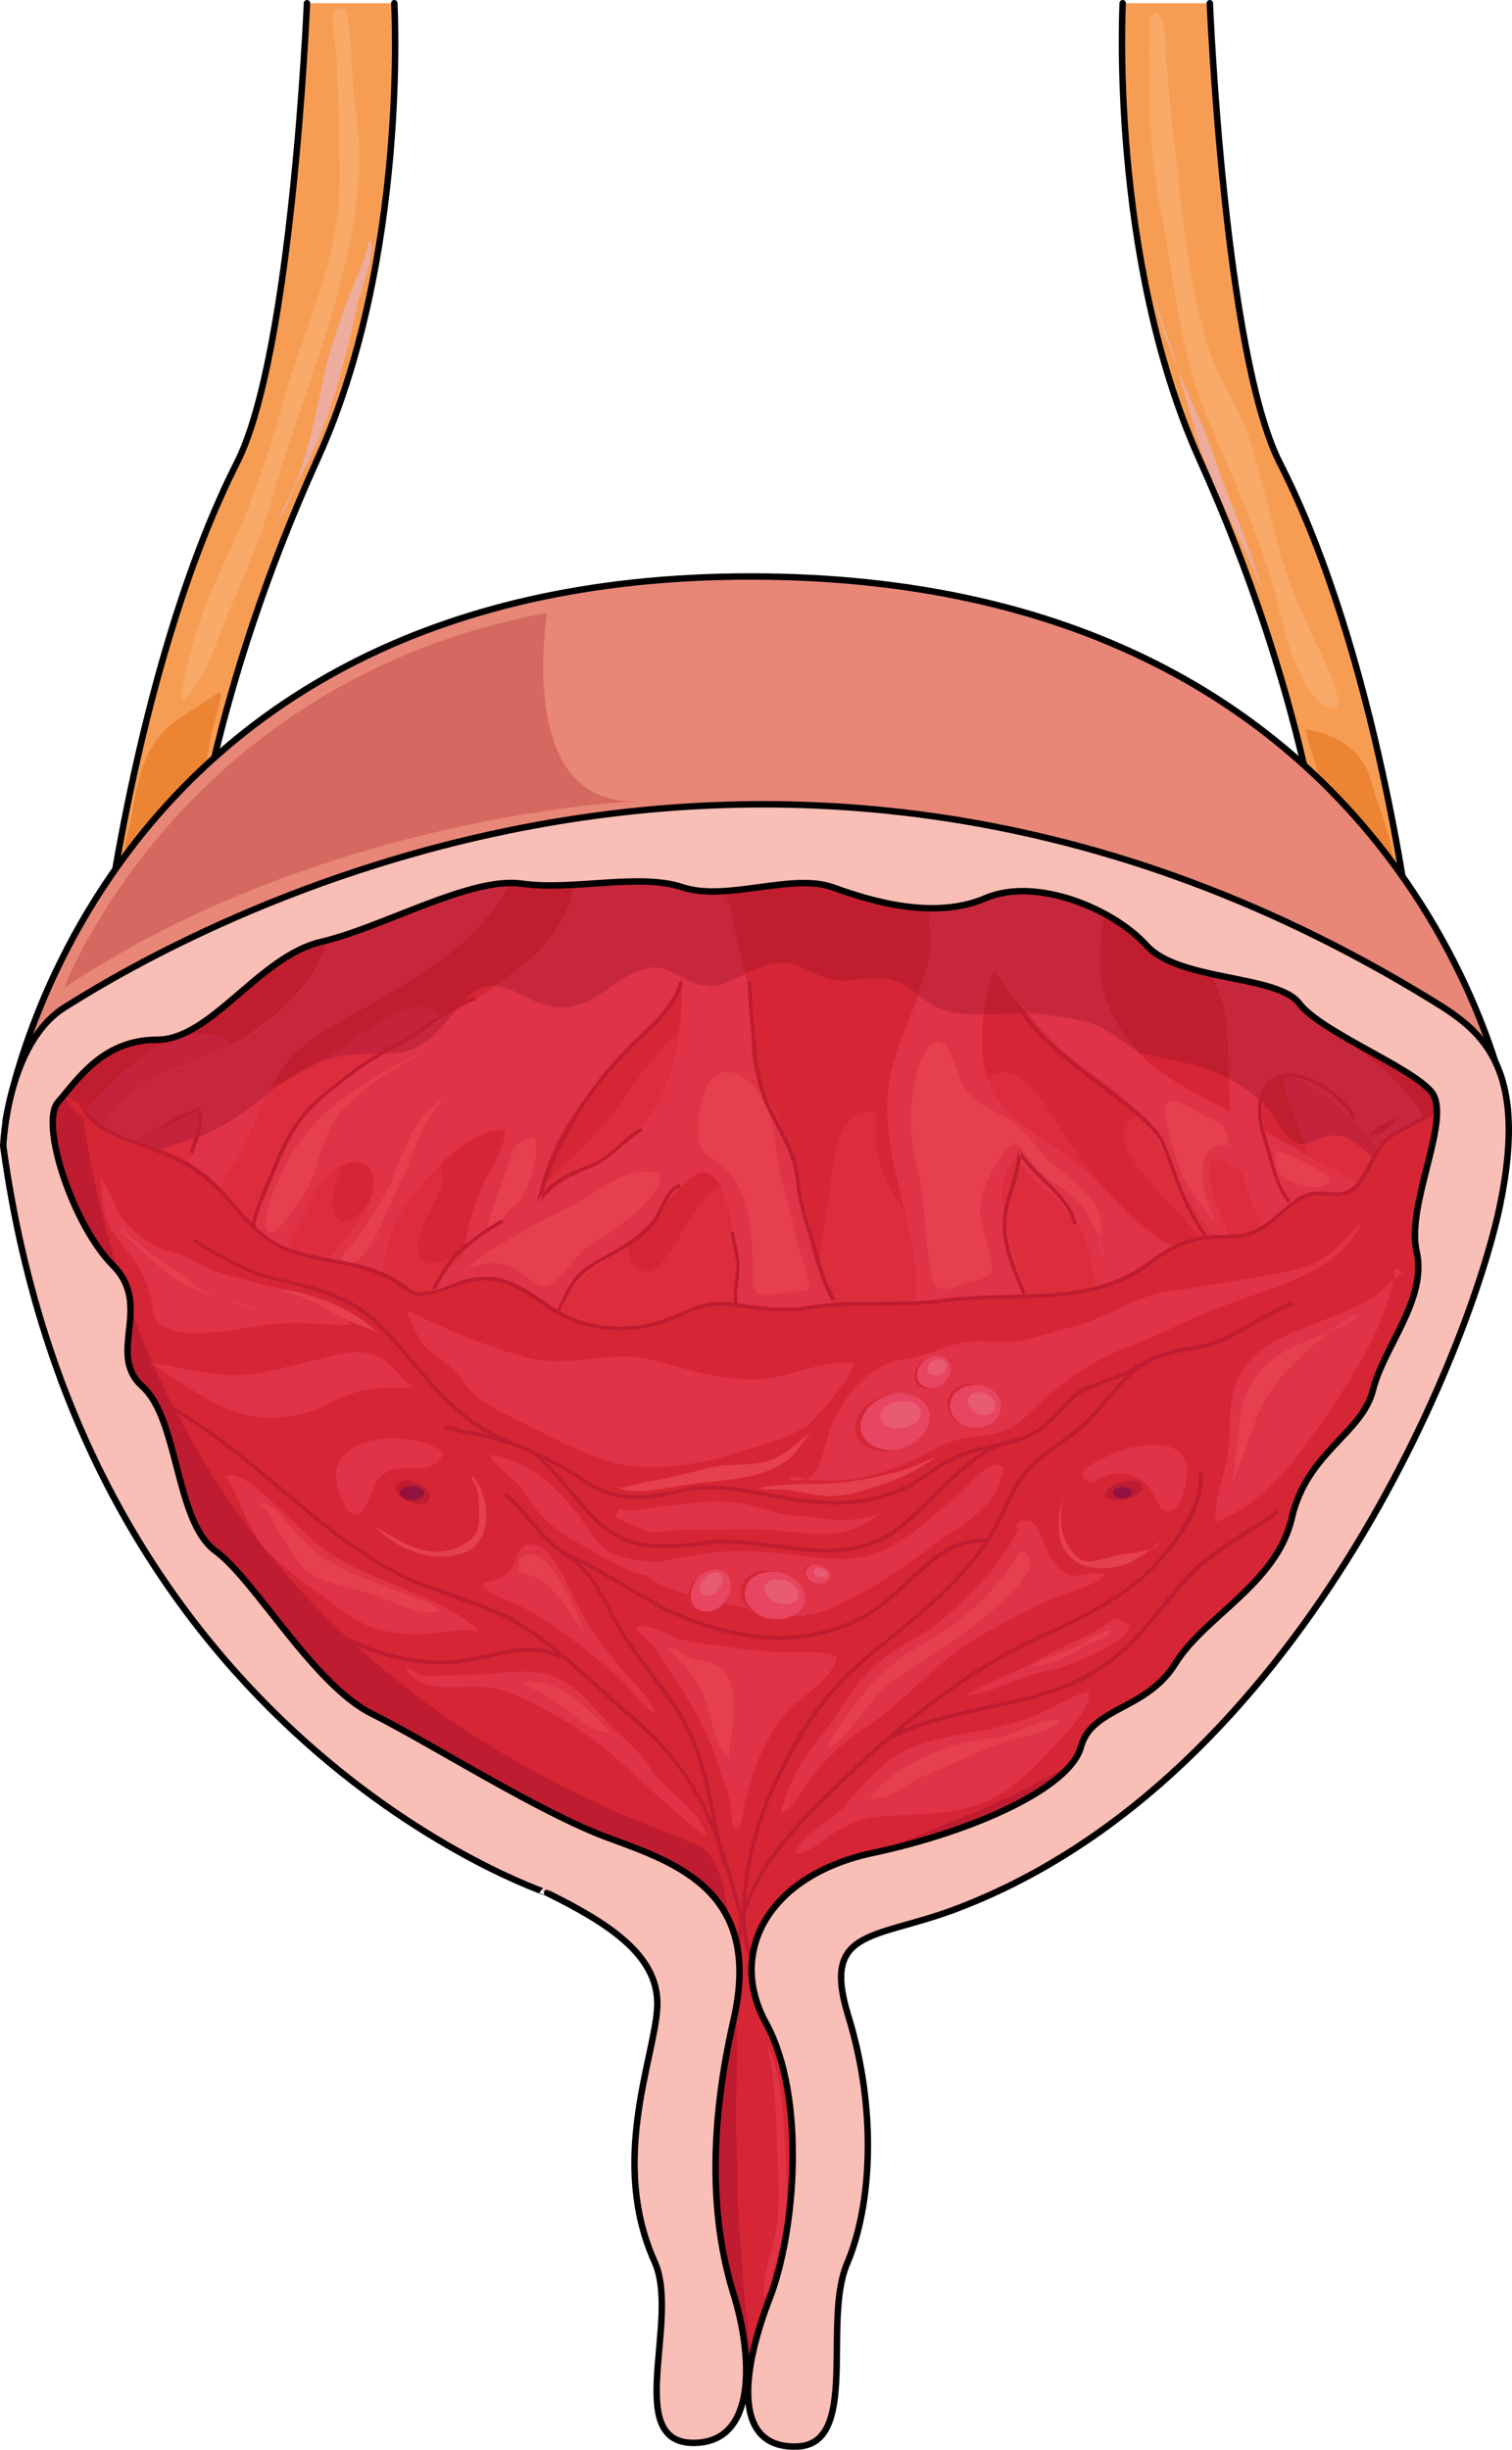 <?xml version="1.0" encoding="utf-8"?>
<!-- Generator: Adobe Illustrator 16.0.0, SVG Export Plug-In . SVG Version: 6.00 Build 0)  -->
<!DOCTYPE svg PUBLIC "-//W3C//DTD SVG 1.1//EN" "http://www.w3.org/Graphics/SVG/1.1/DTD/svg11.dtd">
<svg version="1.1" id="Layer_1" xmlns="http://www.w3.org/2000/svg" xmlns:xlink="http://www.w3.org/1999/xlink" x="0px" y="0px"
	 width="235.278px" height="381.021px" viewBox="0 0 235.278 381.021" enable-background="new 0 0 235.278 381.021"
	 xml:space="preserve">
<g>
	<path fill-rule="evenodd" clip-rule="evenodd" fill="#F79D53" d="M174.699,0.5c0,0-2.119,39.549,11.865,70.764
		c16.811,37.148,19.494,65.114,19.494,65.114c13.562,9.322,13.562,9.322,13.562,9.322s-5.228-43.786-20.483-73.729
		C190.52,55.021,188.26,0.5,188.26,0.5H174.699L174.699,0.5L174.699,0.5z"/>
	
		<path fill-rule="evenodd" clip-rule="evenodd" fill="none" stroke="#000000" stroke-linecap="round" stroke-linejoin="round" stroke-miterlimit="8" d="
		M174.699,0.5L174.699,0.5L174.699,0.5c0,0-2.119,39.549,11.865,70.764c16.811,37.148,19.494,65.114,19.494,65.114
		c13.562,9.322,13.562,9.322,13.562,9.322s-5.228-43.786-20.483-73.729C190.52,55.021,188.26,0.5,188.26,0.5"/>
	<path fill-rule="evenodd" clip-rule="evenodd" fill="#EC8433" d="M203.18,112.94c0,1.976,1.279,4.657,1.706,6.774
		c0.568,2.117,0.568,4.375,1.278,6.492c1.138,2.822,6.682,11.573,10.234,10.727c1.422-4.517-1.848-10.867-2.984-15.243
		c-1.138-4.657-5.401-7.763-10.234-8.186"/>
	<path fill-rule="evenodd" clip-rule="evenodd" fill="#F79D53" d="M61.355,0.5c0,0,2.265,39.549-11.891,70.764
		c-16.846,37.148-19.535,65.114-19.535,65.114C16.34,145.7,16.34,145.7,16.34,145.7s5.379-43.786,20.525-73.729
		C45.5,55.021,47.766,0.5,47.766,0.5H61.355L61.355,0.5L61.355,0.5z"/>
	
		<path fill-rule="evenodd" clip-rule="evenodd" fill="none" stroke="#000000" stroke-linecap="round" stroke-linejoin="round" stroke-miterlimit="8" d="
		M61.355,0.5L61.355,0.5L61.355,0.5c0,0,2.265,39.549-11.891,70.764c-16.846,37.148-19.535,65.114-19.535,65.114
		C16.34,145.7,16.34,145.7,16.34,145.7s5.379-43.786,20.525-73.729C45.5,55.021,47.766,0.5,47.766,0.5"/>
	<path fill-rule="evenodd" clip-rule="evenodd" fill="#EC8433" d="M34.275,107.66c0.424,0.703-0.99,4.502-1.272,6.05
		c-0.565,2.11-0.708,4.361-1.132,6.612c-1.131,5.205-3.111,9.566-7.637,12.662c-1.273,0.844-3.678,3.236-4.668,1.547
		c-0.707-1.266,0.425-5.346,0.708-6.611c0.989-5.065,1.556-10.553,5.374-14.351c2.546-2.532,5.799-3.799,8.344-5.909"/>
	<path fill-rule="evenodd" clip-rule="evenodd" fill="#E88677" d="M0.859,174.38c0,0,13.16-84.72,115.891-84.72
		c102.871,0,117.87,82.746,117.87,82.746C0.859,174.38,0.859,174.38,0.859,174.38"/>
	
		<path fill-rule="evenodd" clip-rule="evenodd" fill="none" stroke="#000000" stroke-linecap="round" stroke-linejoin="round" stroke-miterlimit="8" d="
		M0.859,174.38c0,0,13.16-84.72,115.891-84.72c102.871,0,117.87,82.746,117.87,82.746C0.859,174.38,0.859,174.38,0.859,174.38"/>
	<path fill-rule="evenodd" clip-rule="evenodd" fill="#D62535" d="M5.061,169.058c0,0,38.231-32.323,87.225-35.711
		c49.136-3.247,91.049-2.259,135.937,35.711c0,0,3.398,56.461-50.976,103.605c-32.568,28.09-60.464,20.608-52.817,41.357
		c7.505,20.608,2.266,58.72-11.895,58.296c-14.159-0.423,2.832-69.588-10.337-75.233C89.029,291.437,12.141,266.029,5.061,169.058"
		/>
	<path fill-rule="evenodd" clip-rule="evenodd" fill="#DD2D3C" d="M11.3,174.608c5.663-5.361,11.042-12.698,19.536-13.686
		c8.918-0.847,3.256,9.171,8.069,9.452c2.689,0.142,10.476-5.361,13.024-6.631c3.256-1.834,10.617-8.324,14.863-6.913
		c2.973,0.987,1.699,2.54,0,5.361c-3.68,5.644-9.201,9.453-12.174,15.802c-0.991,2.258-3.682,7.76-2.689,10.582
		c2.123,4.938,7.361-4.516,9.484-6.208c2.973-2.116,6.937-3.81,7.503,0.423c0.425,3.245-6.087,9.876-3.114,13.263
		c3.822,4.091,26.896-19.329,29.304-22.434c1.698-2.116,11.042-17.494,15.006-13.968c2.265,1.976-11.184,18.624-11.75,22.01
		c-0.425,2.681-2.973,16.931,2.69,16.084c3.963-0.563,8.918-18.059,14.723-12.979c2.265,1.975,1.273,21.445,8.776,18.06
		c3.114-1.553,3.397-11.852,4.105-14.674c0.85-3.81,0.708-13.544,5.38-15.096c3.68-1.411,1.698,3.244,2.548,6.771
		c1.698,6.772,6.795,11.852,10.476,17.918c0.991,1.553,2.973,5.221,5.38,4.233c2.265-0.988-2.265-19.329-2.265-21.445
		c0-3.387,0.424-11.852,4.671-13.545c4.955-1.976,9.343,7.619,11.608,10.582c4.105,5.644,13.59,20.457,22.226,18.765
		c-0.991-6.208-19.677-18.06-11.892-22.716c7.221-4.232,19.961,7.196,26.615,8.042c0.565-5.784-4.531-10.723-3.682-16.648
		c3.682-1.128,7.645,2.54,10.76,4.233c2.83,1.41,6.229,2.116,8.918,3.386c5.379,2.822,1.416,6.49-1.982,9.735
		c-3.822,3.81-7.078,7.76-11.75,10.581c-4.671,2.822-9.908,4.797-14.723,7.195c-7.502,3.669-14.58,7.479-22.508,10.159
		c-9.202,3.104-18.545,4.797-27.747,7.478c-8.919,2.539-18.97,3.527-28.313,4.232c-9.06,0.847-17.129-0.705-26.047-1.976
		c-8.777-1.128-17.979-0.564-26.332-3.95c-5.521-2.258-10.192-5.22-15.147-8.183c-7.927-4.798-14.723-13.263-21.093-20.176
		c-3.256-3.527-7.22-9.171-11.042-11.711C11.3,174.608,11.3,174.608,11.3,174.608"/>
	<path fill-rule="evenodd" clip-rule="evenodd" fill="#D62535" d="M120.914,298.94c-1.559,1.694-4.814,1.412-6.654,3.105
		c-2.832,2.542-2.832,6.071-3.115,9.46c-0.708,9.178-1.416,18.92-2.69,28.238c-1.274,8.472,0.566,14.684,3.257,22.449
		c0.85,2.541,1.699,6.212,3.681,8.188c5.097,4.519,7.362-4.094,8.495-7.766c1.982-7.059,1.416-14.26,1.699-21.602
		c0.283-6.636,1.273-12.989,0.707-19.625c-0.424-4.095-1.273-8.613-2.123-12.707c-0.708-2.824-2.549-5.647-2.973-8.33
		C120.914,298.94,120.914,298.94,120.914,298.94"/>
	<path fill-rule="evenodd" clip-rule="evenodd" fill="#E03347" d="M105.576,134.42c0,15.238,4.24,35.414-10.457,44.585
		c-8.056,5.22-16.535,10.863-23.884,17.213c-5.936,5.079-3.251,6.349,2.12,11.146c3.109,2.822,6.076,7.337,10.033,3.81
		c2.969-2.681,3.109-7.76,5.795-10.864c2.968-3.386,7.631-5.926,11.164-9.312c1.838-1.693,6.501-9.029,9.469-8.606
		c3.392,0.423,4.381,9.735,4.664,12.416c0.141,2.398,0.282,5.079,0,7.478c-0.142,1.693-2.12,6.067-1.272,7.478
		c1.979,3.387,10.034,2.258,13.144,1.553c5.652-1.411,7.348-1.835,4.098-7.196c-2.402-3.95-3.815-7.618-4.664-12.274
		c-0.848-5.361-1.695-10.864-3.814-15.943c-2.402-5.784-5.512-8.042-4.947-14.25c0.566-6.066-1.271-10.723-2.543-16.366
		c-0.565-1.835-0.99-5.644-2.262-7.196c-1.413-1.41-2.119-1.41-3.25-1.41c-0.707,0-1.555,0-2.968-0.424
		C105.576,134.42,105.576,134.42,105.576,134.42"/>
	<path fill-rule="evenodd" clip-rule="evenodd" fill="#E03347" d="M142.984,135.141c1.559,5.508,2.69,10.876,0.992,16.526
		c-1.842,6.074-5.098,11.583-5.806,17.939c-0.991,10.876,4.247,19.775,4.39,30.229c0,5.367-0.566,7.204,4.247,8.898
		c4.106,1.554,10.902,2.967,12.317-0.988c2.691-8.052-7.504-20.765-0.849-27.969c1.841,4.238,5.238,5.368,8.212,8.899
		c3.398,3.813,3.398,9.746,4.813,14.267c2.69-3.673,8.92-6.215,12.318-8.616c-6.089-2.543-9.345-7.346-14.017-11.583
		c-4.248-3.814-9.203-6.356-13.026-10.171c-4.39-4.661-4.106-10.735-3.257-16.95c0.991-6.498,6.088-12.713,6.088-18.929
		c-4.53-0.281-11.468-1.553-15.432-0.141C142.984,135.141,142.984,135.141,142.984,135.141"/>
	<path fill-rule="evenodd" clip-rule="evenodd" fill="#E03347" d="M89.488,134.786c0.85,19.898-33.243,24.696-43.004,40.361
		c-1.415,2.399-12.024,22.156-5.093,23.709c1.556,0.282,7.214-14.112,9.337-15.947c4.809-4.233,9.194-1.835,6.648,4.233
		c-1.84,4.657-7.922,8.327-7.498,13.548c2.264,1.13,4.951,1.694,7.073,2.823c3.112-4.517,2.688-11.008,6.083-16.089
		c2.547-3.669,10.326-12.56,15.561-11.571c0,3.104-2.829,6.491-3.819,9.313c-1.415,3.528-2.405,6.915-2.688,10.867
		c-0.565,5.645-2.829,9.878,4.243,10.442c6.225,0.424,5.801-2.822,6.084-8.185c0.565-9.879,1.272-16.936,6.932-25.262
		c5.799-8.467,15.984-14.535,17.823-24.555c0.425-2.682,0.849-14.96-1.556-16.512c-0.566-0.424-6.365,1.271-7.639,1.411
		c-0.707,0-1.557,0-2.405,0c-1.839-0.141-3.819-0.141-5.093,0.424C89.488,134.786,89.488,134.786,89.488,134.786"/>
	<path fill-rule="evenodd" clip-rule="evenodd" fill="#E03347" d="M52.713,142.198c-0.707-0.141-0.707-0.705-1.413-0.423
		c0.989,10.439-11.871,20.174-20.492,23.136c-9.893,3.245-17.948,9.734-16.817,20.738c4.099-5.926,9.752-12.273,17.807-12.697
		c-0.707,5.644-4.664,10.863-5.37,16.788c6.501-1.129,10.741-9.452,13.144-14.954c2.543-5.925,4.381-10.58,10.316-14.107
		c12.577-7.759,27.275-13.401,31.373-28.778c-9.893,0.987-19.078,5.925-28.547,7.477C52.713,142.198,52.713,142.198,52.713,142.198"
		/>
	<path fill-rule="evenodd" clip-rule="evenodd" fill="#E03347" d="M172.663,139.436c-4.379,13.7,0,23.445,12.712,30.226
		c6.074,3.248,12.148,6.497,18.081,10.027c3.39,1.978,10.594,4.661,11.724,8.757c-3.955,0.283-10.029,1.13-13.701,0
		c-4.662-1.412-7.346-7.062-12.572-8.333c-2.824,2.966,2.685,10.876,3.108,14.548c-7.063-5.085-8.334-11.299-12.571-18.361
		c-4.097-6.779-10.453-9.039-15.538-14.265c-4.944-5.085-14.126-15.396-12.431-23.587c1.695-7.627,14.268-3.531,18.928-0.424
		C172.663,139.436,172.663,139.436,172.663,139.436"/>
	<path fill-rule="evenodd" clip-rule="evenodd" fill="#E03347" d="M182.18,141.38c3.11,5.229,7.21,9.893,8.482,16.11
		c1.131,5.653,0.142,11.589,0.99,17.241c0.988,7.207,3.957,17.383,9.33,22.329c1.555-4.522,6.785-5.795,10.037-8.903
		c-8.482,0.141-16.541-10.316-14.137-18.654c2.262-8.056,17.671,7.207,19.367,11.871c4.665-3.533,7.21-5.795,3.11-10.6
		c-3.958-4.946-8.906-8.196-13.995-11.588c-8.766-5.936-12.441-14.697-22.619-17.382C182.18,141.38,182.18,141.38,182.18,141.38"/>
	<path fill-rule="evenodd" clip-rule="evenodd" fill="#D9B5B7" d="M5.66,174.38c-0.12,0-0.12,0-0.12,0
		c0.12,0.145,0.12,0.433,0.12,0.721C5.66,174.813,5.66,174.524,5.66,174.38"/>
	<path fill-rule="evenodd" clip-rule="evenodd" fill="#D2908E" d="M52.688,140.704c-28.439,10.709-47.541,26.913-47.541,26.913
		c-0.566,0.422-0.143,3.804,0.282,6.763c0.142,0,0.142,0,0.142,0c-0.142-1.831-0.283-3.522-0.424-5.354
		c0,0,18.394-15.64,46.268-26.207c0-0.282-0.141-0.705-0.141-0.986c0.141,0,0.282,0,0.424,0c0.424,0,0.424,0.281,0.85,0.422
		c0.141,0,0.141,0,0.141,0C52.688,140.704,52.688,140.704,52.688,140.704 M122.727,130.7c-9.904,0-19.95,0.563-30.42,1.128
		c-3.82,0.281-7.641,0.703-11.32,1.408c-0.283,0.564-0.424,0.986-0.566,1.55c3.68-0.563,7.5-1.127,11.461-1.409
		c0.566,0,1.273,0,1.84,0c2.264-0.141,4.387-0.281,6.509-0.422c1.839-0.424,4.104-0.986,5.094-0.986c0.142,0,0.283,0,0.283,0
		c0.283,0.141,0.425,0.422,0.565,0.704c5.66-0.282,11.179-0.423,16.555-0.423c11.037,0,21.791,0.564,32.402,2.254
		c0.85-0.281,1.84-0.422,2.972-0.422c3.962,0,8.772,1.832,11.603,3.522c4.244,1.127,8.49,2.396,12.593,4.086
		c0-0.141,0-0.282-0.142-0.282c0.425,0.282,0.425,0.282,0.425,0.282c0.282,0.142,0.565,0.282,0.849,0.423
		c1.273,0.281,2.264,0.705,3.254,1.268c13.726,5.637,27.45,13.81,41.459,25.645c0,0,0,0.564,0,1.409c0-1.831,0-2.817,0-2.817
		C192.767,137.604,159.374,130.7,122.727,130.7"/>
	<path fill-rule="evenodd" clip-rule="evenodd" fill="#C01E2F" d="M17.799,180.636c-0.849,0.987-1.557,1.834-2.264,2.821
		c0.849-0.705,1.84-1.411,2.972-1.975C18.225,181.2,17.941,180.918,17.799,180.636 M199.547,167.237
		c-1.273,0-2.265,0.705-2.689,2.257c-0.283,0.705-0.424,1.41-0.424,2.115c0.141,0.142,0.283,0.142,0.283,0.282
		c1.557,1.41,2.689,4.372,4.387,5.501c0.709,0.423,1.274,0.563,1.841,0.563l0,0C202.096,174.289,199.972,170.904,199.547,167.237
		 M106.125,151.724c0,0.141,0,0.141-0.141,0.282c0.141,0,0.141,0,0.141,0S106.125,151.864,106.125,151.724 M154.676,150.736
		c-0.565,1.551-1.132,3.243-1.415,4.937c0,0.705-0.142,1.41-0.282,2.115c0.141,0,0.141,0,0.141,0c0.85,0,1.84,0,2.831,0
		c0.85-0.142,1.841-0.142,2.689-0.142c0.425,0,0.85,0,1.274,0C158.074,155.673,156.233,153.274,154.676,150.736 M186.666,143.402
		c7.361,3.667,11.183,10.719,18.685,15.796c5.096,3.385,10.05,6.629,14.013,11.565c1.133,1.269,1.841,2.397,1.982,3.385
		c1.981,2.538-1.273,5.5-3.963,8.18c0,0.142-0.143,0.282-0.283,0.282c2.973,2.257,6.086,4.372,8.917,6.77
		c1.698-8.744,2.124-15.373,2.124-18.898c0-0.847,0-1.41,0-1.41C214.127,157.224,200.396,149.044,186.666,143.402 M51.346,142.838
		c-27.885,10.578-46.285,26.233-46.285,26.233c0.141,1.833,0.282,3.525,0.424,5.359c0,0.141,0,0.423,0,0.705
		c0.283,1.41,0.566,2.68,0.566,3.103c0.566,3.526,0.85,7.052,1.84,10.437c1.982-1.128,3.822-2.538,5.804-3.949
		c-0.142-2.68,0.283-4.936,1.132-7.052c-0.707-0.705-1.415-1.128-2.123-1.692c-1.415-1.41-1.415-1.41-1.415-1.41
		c5.662-5.359,11.04-12.693,19.534-13.681c0.424,0,0.849,0,1.132,0c2.123,0,3.255,0.705,3.821,1.834
		C43.277,158.634,51.488,151.019,51.346,142.838 M52.62,142.273c0,0,0,0-0.142,0C52.62,142.273,52.62,142.273,52.62,142.273
		L52.62,142.273 M182.562,141.71c0.142,0.141,0.142,0.141,0.142,0.141c0.283,0,0.424,0.142,0.707,0.282
		C183.127,141.992,182.845,141.851,182.562,141.71 M169.681,137.619c0.282,0.142,0.425,0.283,0.708,0.424
		c2.264,1.41,2.264,1.41,2.264,1.41c-3.113,10.014-1.697,17.912,4.389,24.117c0.566,0.282,1.133,0.423,1.981,0.564
		c4.53,0.987,8.493,1.692,12.173,3.667c0-3.385,0-6.911-0.565-10.296c-1.274-6.206-5.237-10.719-8.352-15.796
		C178.174,140.018,173.927,138.748,169.681,137.619 M91.829,133.389c-3.964,0.281-7.785,0.846-11.466,1.41
		c-5.096,13.258-18.826,18.617-30.574,25.951c-3.963,2.397-6.086,5.218-7.927,8.744c0.708-0.282,1.415-0.705,1.981-0.987
		c1.558-1.128,2.973-1.975,4.529-2.68c1.558-0.987,2.832-1.692,3.539-2.115c2.973-1.692,9.201-7.052,13.589-7.052
		c0.425,0,0.849,0,1.274,0.141c1.273,0.423,1.698,0.987,1.84,1.692c0.566-0.423,1.273-0.847,1.981-1.128
		c0.991-1.27,1.981-2.398,3.256-3.104c0.991-0.705,1.981-0.987,2.831-0.987c0.141,0,0.283,0,0.424,0
		c7.22-4.795,12.74-10.437,12.315-18.476c0.991-0.987,0.991-0.987,0.991-0.987C90.838,133.67,91.263,133.529,91.829,133.389
		 M100.18,132.965c-2.123,0.142-4.246,0.283-6.511,0.424c0.142,0,0.142,0,0.142,0c0.566,0,1.133,0,1.699,0c0.424,0,0.99,0,1.557,0
		c0.283,0,0.566,0,0.85,0C98.34,133.389,99.189,133.106,100.18,132.965 M122.687,132.26c-5.379,0-10.899,0.142-16.562,0.424
		c0.566,0.705,0.85,2.115,0.991,3.808c0.566,0.142,1.132,0.142,1.558,0.142c0,0,0.141,0,0.283,0c0.141,0,0.282,0,0.424,0
		c0.85,0,1.557,0.141,2.831,1.41c1.274,1.551,1.698,5.359,2.265,7.192c0.425,2.257,0.991,4.231,1.557,6.206
		c1.133-0.564,2.123-0.987,3.256-1.41c0.991-0.282,1.84-0.282,2.549-0.282c2.406,0,3.68,1.27,6.652,2.397
		c0.85,0.282,1.698,0.423,2.548,0.423c0.849,0,1.698-0.141,2.688-0.282c0.85-0.141,1.699-0.141,2.689-0.141l0,0
		c3.256,0,4.53,1.128,6.37,2.539c0.425-0.987,0.85-1.975,1.133-2.962c1.698-5.642,0.565-11.001-0.991-16.501
		c0.991,1.41,0.991,1.41,0.991,1.41c1.415-0.424,3.114-0.705,4.954-0.705c1.273,0,2.406,0.141,3.68,0.141
		c0.708-0.705,1.558-1.27,2.549-1.552C144.484,132.824,133.727,132.26,122.687,132.26"/>
	<path fill-rule="evenodd" clip-rule="evenodd" fill="#C5233C" d="M31.684,173.037c-5.662,0.282-10.192,3.679-13.873,7.642
		c0.143,0.283,0.426,0.566,0.709,0.85c0.565-0.283,1.132-0.708,1.84-0.991c3.256-1.557,6.936-2.405,10.332-3.68l0,0
		C31.258,175.584,31.541,174.311,31.684,173.037 M43.855,168.508c-0.565,0.283-1.273,0.708-1.98,0.991
		c0,0.141-0.143,0.424-0.283,0.707C42.299,169.499,43.148,168.933,43.855,168.508 M199.701,167.234c-0.142,0-0.142,0-0.142,0
		c0.425,3.68,2.548,7.076,3.397,10.756c1.133-0.142,1.981-0.991,3.68-1.274c0.283,0,0.708-0.142,0.991-0.142
		c2.831,0,4.813,2.689,7.077,4.388c0.85,0.566,1.558,1.132,2.406,1.698c0.143,0,0.283-0.142,0.283-0.283
		c2.689-2.688,5.945-5.661,3.964-8.208c0.565,2.688-1.698,4.67-5.096,7.218C214.848,177.707,204.797,167.234,199.701,167.234
		 M31.966,160.866c-0.282,0-0.708,0-1.132,0c-8.493,0.99-13.872,8.35-19.534,13.728c1.415,1.415,1.415,1.415,1.415,1.415
		c0.709,0.565,1.416,0.99,2.124,1.698c2.406-6.228,8.634-10.331,15.853-12.737c1.558-0.565,3.256-1.273,5.097-2.265
		C35.222,161.573,34.09,160.866,31.966,160.866 M65.514,156.62c-4.389,0-10.617,5.378-13.59,7.076
		c-0.707,0.425-1.98,1.132-3.538,2.123c2.265-1.133,4.813-1.84,7.927-1.84c0.99-0.142,1.981,0,2.831-0.142
		c2.972-1.84,6.228-3.538,9.483-5.378c-0.141-0.708-0.566-1.273-1.84-1.698C66.362,156.62,65.938,156.62,65.514,156.62"/>
	<path fill-rule="evenodd" clip-rule="evenodd" fill="#C7273C" d="M107.204,136.46c0.562,4.23,0.28,10.293,0,11.985
		c-0.281,1.128-0.563,2.256-0.984,3.243c0,0.141,0,0.282,0,0.282c1.125,0.704,2.39,1.269,3.796,1.269
		c0.141,0,0.281,0.141,0.422,0.141c1.968,0,3.795-0.986,5.623-1.974c-0.563-1.974-1.125-3.948-1.547-6.204
		c-0.563-1.833-0.984-5.64-2.249-7.19c-1.265-1.27-1.968-1.41-2.812-1.41c-0.141,0-0.281,0-0.422,0s-0.281,0-0.281,0
		C108.328,136.602,107.766,136.602,107.204,136.46"/>
	<path fill-rule="evenodd" clip-rule="evenodd" fill="#C7273C" d="M142.961,135.141c1.557,5.527,2.688,10.914,0.99,16.584
		c-0.283,0.992-0.707,1.984-1.131,2.977c0.565,0.426,1.131,0.851,1.697,1.276c2.404,1.56,5.374,1.843,8.485,1.843
		c0.142-0.709,0.282-1.418,0.282-2.126c0.283-1.701,0.85-3.402,1.414-4.962c-2.404-4.11-4.101-8.505-3.252-12.332
		c0.283-0.992,0.565-1.701,1.131-2.41c-1.272,0-2.404-0.142-3.677-0.142c-1.839,0-3.536,0.284-4.95,0.709
		C142.961,135.141,142.961,135.141,142.961,135.141"/>
	<path fill-rule="evenodd" clip-rule="evenodd" fill="#C7273C" d="M70.656,157.419c-0.708,0.283-1.416,0.709-1.982,1.134
		c-3.26,1.843-6.519,3.544-9.494,5.388c2.551,0,4.818-0.284,7.227-1.985C67.965,160.68,69.382,158.979,70.656,157.419
		 M105.371,131.9c-0.992,0-3.259,0.566-5.101,0.992c-0.992,0.142-1.843,0.426-2.267,0.426c-0.284,0-0.567,0-0.851,0
		c-0.567,0-1.134,0-1.559,0c-0.567,0-1.134,0-1.7,0c0,0,0,0-0.143,0c-0.566,0-1.274,0-1.842,0c-0.566,0.141-0.991,0.283-1.416,0.425
		c-0.992,0.992-0.992,0.992-0.992,0.992c0.425,8.081-5.102,13.752-12.327,18.572c1.559,0.142,2.976,0.992,4.817,1.843
		c2.125,0.992,3.684,1.56,5.385,1.56c1.275,0,2.55-0.283,4.108-0.992c3.259-1.56,5.81-4.537,9.352-5.104
		c0.284,0,0.708-0.142,0.992-0.142c1.559,0,2.976,0.851,4.251,1.56c0.141-0.142,0.141-0.142,0.141-0.283
		c0.426-0.992,0.709-2.127,0.992-3.261c0.283-1.701,0.566-7.798,0-12.05c-0.142-1.702-0.425-3.119-0.992-3.828
		c-0.141-0.283-0.283-0.567-0.566-0.709C105.654,131.9,105.513,131.9,105.371,131.9"/>
	<path fill-rule="evenodd" clip-rule="evenodd" fill="#C7273C" d="M81.02,133.221c-10.201,1.555-19.693,4.24-28.336,7.492
		c0,1.555,0,1.555,0,1.555l0,0c0,0,0,0-0.142,0c-0.425-0.141-0.425-0.424-0.851-0.424c-0.141,0-0.283,0-0.424,0
		c0,0.283,0.141,0.707,0.141,0.99c0.143,8.199-8.075,15.833-15.584,19.933c-1.842,0.989-3.543,1.696-5.102,2.262
		c-7.225,2.403-13.459,6.503-15.867,12.724c-0.851,2.12-1.275,4.382-1.134,7.068c0.566-0.424,1.134-0.849,1.842-1.272
		c0.708-0.989,1.417-1.838,2.267-2.827c3.684-3.959,8.218-7.352,13.885-7.634c-0.142,1.271-0.425,2.544-0.992,3.816
		c4.251-1.555,7.651-4.241,10.91-6.645c0.142-0.282,0.283-0.565,0.283-0.706c1.842-3.535,3.967-6.362,7.934-8.766
		c11.76-7.351,25.503-12.723,30.604-26.012C80.595,134.21,80.736,133.785,81.02,133.221"/>
	<path fill-rule="evenodd" clip-rule="evenodd" fill="#D9B5B7" d="M127.01,322.82c-0.135,0-0.135,0.141-0.27,0.141
		c0.675,4.085,1.08,8.452,1.08,12.819C127.82,331.413,127.55,327.046,127.01,322.82"/>
	<path fill-rule="evenodd" clip-rule="evenodd" fill="#C01E2F" d="M126.74,322.94c-0.135,0.141-0.135,0.141-0.271,0.282
		c0.271,5.646-0.54,11.152-0.81,16.659c0.675,2.259,1.08,4.658,1.35,7.059c0.54-3.529,0.811-7.342,0.811-11.153
		C127.82,331.411,127.415,327.034,126.74,322.94"/>
	<path fill-rule="evenodd" clip-rule="evenodd" fill="#C01E2F" d="M126.455,323.301c-3.42,2.807-4.275,6.455-1.995,12.771
		c0.427,1.123,0.854,2.526,1.14,3.789C125.885,334.387,126.74,328.914,126.455,323.301"/>
	<path fill-rule="evenodd" clip-rule="evenodd" fill="#D9B5B7" d="M107.3,330.98c-0.432,7.195-0.72,14.531-0.72,20.88
		c0-6.208,0.432-13.403,0.72-20.457C107.3,331.263,107.3,331.121,107.3,330.98"/>
	<path fill-rule="evenodd" clip-rule="evenodd" fill="#C01E2F" d="M107.3,331.34c-0.288,7.072-0.72,14.287-0.72,20.511
		c0,3.253,0.145,6.224,0.432,8.77C107.443,350.294,108.02,339.402,107.3,331.34"/>
	<path fill-rule="evenodd" clip-rule="evenodd" fill="#C7273C" d="M158.137,134.061c-1.135,0-2.128,0.141-2.979,0.422
		c-0.992,0.281-1.844,0.844-2.553,1.547c-0.567,0.703-0.852,1.406-1.135,2.392c-0.851,3.798,0.852,8.159,3.262,12.238
		c1.561,2.532,3.404,4.924,5.248,6.893c0.992,0.141,1.844,0.141,2.693,0.281c2.695,0.422,6.24,0.704,8.651,1.97
		c2.269,1.125,3.688,2.673,5.815,3.657c-6.099-6.189-7.518-14.067-4.396-24.055c-2.27-1.406-2.27-1.406-2.27-1.406
		c-0.283-0.141-0.426-0.282-0.709-0.423C166.93,135.889,162.107,134.061,158.137,134.061"/>
	<path fill-rule="evenodd" clip-rule="evenodd" fill="#C7273C" d="M182.18,141.38c0.143,0,0.143,0.142,0.143,0.282
		c3.119,5.084,7.088,9.603,8.364,15.815c0.567,3.389,0.567,6.918,0.567,10.308c1.843,0.988,3.545,2.117,5.246,3.813
		c0-0.706,0.142-1.412,0.425-2.118c0.425-1.554,1.418-2.26,2.694-2.26c0,0,0,0,0.142,0c5.104,0,15.171,10.449,16.588,14.12
		c3.403-2.541,5.671-4.519,5.104-7.201c-0.143-0.988-0.852-2.118-1.985-3.389c-3.97-4.942-8.933-8.189-14.036-11.578
		c-7.514-5.084-11.342-12.144-18.715-15.814c-0.992-0.565-1.984-0.988-3.261-1.271c-0.284-0.141-0.425-0.282-0.709-0.282
		c-0.142-0.142-0.142-0.142-0.142-0.142C182.18,141.38,182.18,141.38,182.18,141.38"/>
	<path fill-rule="evenodd" clip-rule="evenodd" fill="#D62535" d="M6.5,169.001c2.404-0.141,4.244,1.13,6.365,2.26
		c1.273,3.954,6.082,5.508,9.477,6.779c3.537,1.271,6.648,2.4,9.761,4.802c4.385,3.672,7.214,9.32,12.872,11.438
		c6.224,2.401,11.599,1.554,17.257,5.226c2.263,1.412,1.979,1.836,4.667,1.554c2.971-0.424,5.518-2.4,8.912-2.26
		c4.809,0.142,7.355,2.966,11.174,5.226c5.234,3.106,11.6,3.248,17.258,1.13c3.678-1.412,5.516-2.824,9.477-2.401
		c4.385,0.565,7.922,1.271,12.447,0.565c6.932-1.13,14.004-0.142,21.076-1.13c11.458-1.412,22.633,1.271,32.251-6.073
		c3.112-2.4,5.94-3.672,9.761-3.813c5.232-0.142,6.223-0.142,10.325-3.672c1.697-1.412,2.405-2.26,4.526-2.966
		c1.98-0.565,4.385,0.424,6.082-0.424c2.83-1.554,3.395-6.214,5.941-8.191c2.264-1.694,4.951-2.542,7.072-4.236
		c1.98-1.554,3.678-2.4,5.658-3.813c0.283,0.142,0.283,0.142,0.283,0.142s3.678,55.219-50.64,102.389
		c-32.533,28.104-60.399,20.619-52.761,41.379c7.497,20.619,2.264,58.75-11.882,58.326s2.829-69.624-10.325-75.273
		c-13.155-5.648-89.821-29.516-96.894-126.538L6.5,169.001L6.5,169.001L6.5,169.001z"/>
	<path fill-rule="evenodd" clip-rule="evenodd" fill="#F9A968" d="M51.99,1.241C51.425,3.5,52.273,7.029,52.415,9.43
		c0,2.965,0.283,5.93,0.283,8.895c0,4.94,0.425,9.74-0.142,14.682c-0.99,9.459-5.377,18.918-8.064,27.953
		c-2.406,8.753-5.236,17.506-9.197,25.693c-2.83,5.648-4.953,11.577-6.367,17.648c-0.425,1.693-0.708,3.105-0.566,4.799
		c3.679-3.388,5.66-10.305,7.641-14.965c2.547-5.646,4.952-11.576,6.65-17.646c3.254-11.294,7.781-22.164,10.611-33.6
		c2.123-8.188,3.396-16.941,2.123-25.412c-0.85-5.646-0.425-10.729-1.557-16.094c-0.85,0-1.697-0.283-2.123,0.564"/>
	<path fill-rule="evenodd" clip-rule="evenodd" fill="#F9A968" d="M178.863,3.254c0,0.423,0-1.554,0-0.707
		c0,9.883-0.283,19.625,1.562,29.084c2.271,11.014,2.979,22.731,7.38,33.18c3.547,8.33,7.237,16.518,9.934,25.131
		c1.561,5.082,3.264,15.813,7.805,19.342c5.677,4.377,0.568-6.777-0.426-8.612c-2.838-5.647-5.25-11.577-6.812-17.931
		c-1.276-5.082-2.412-10.023-4.115-15.106c-1.419-4.377-4.257-8.188-5.818-12.565c-3.548-10.307-4.399-22.59-5.677-33.179
		c-0.567-4.376-0.852-8.753-1.277-13.13c-0.142-2.26,0.284-5.365-1.561-6.918c-0.426,0.141-0.426,0.564-0.71,0.705"/>
	<path fill-rule="evenodd" clip-rule="evenodd" fill="#BF1C31" d="M213.521,175.968c-0.282,0.142-0.565,0.424-0.707,0.565
		c0.707,0.141,1.556,0,2.122-0.282c1.131-0.565,1.838-1.554,2.404-2.542C216.066,174.415,214.652,174.98,213.521,175.968
		L213.521,175.968z M129.495,296.105c9.619-4.8,27.019-9.035,46.257-25.693c5.799-5.082,10.892-10.164,15.561-15.247
		c-2.547,2.4-5.234,4.8-7.922,7.2C155.664,286.364,131.476,284.529,129.495,296.105L129.495,296.105z M108.418,286.929
		c-12.59-5.364-82.752-27.387-95.483-113.078c-1.272-0.847-2.405-1.977-2.829-3.529c-2.122-1.271-3.961-2.541-6.365-2.399
		c0.141,0.564,0.141,0.564,0.141,0.564c7.073,96.844,83.743,120.701,96.898,126.349c13.156,5.646-3.678,74.82,10.326,75.244
		c4.244,0.142,7.639-3.105,10.186-8.329c-0.85,0.282-1.697,0.424-2.547,0.424C104.599,361.75,121.574,292.576,108.418,286.929
		L108.418,286.929z"/>
	<path fill-rule="evenodd" clip-rule="evenodd" fill="#EDAC9D" d="M179.779,46.34c0.709,3.543,2.549,7.227,3.397,10.768
		c0.849,3.4,1.981,6.66,2.831,10.061c2.406,8.926,7.219,16.293,10.332,24.652c-1.416-5.668-4.104-11.76-6.228-17.428
		c-1.132-3.258-2.265-6.517-3.681-9.634c-2.406-5.384-4.67-10.769-6.369-16.435"/>
	<path fill-rule="evenodd" clip-rule="evenodd" fill="#EDAC9D" d="M57.592,37.46c0.988,2.403-1.693,7.914-2.116,10.599
		c-0.847,3.957-1.835,7.914-2.964,11.729c-0.987,3.392-2.116,6.925-3.668,10.175c-0.706,1.555-1.553,3.109-2.399,4.664
		c-0.987,1.695-1.552,4.238-2.822,5.652c-0.142,0-0.142,0.141-0.282,0.141c3.951-6.359,5.362-13.99,6.914-21.197
		c0.848-4.381,2.399-8.762,3.951-12.859c0.848-2.544,2.822-6.219,3.105-8.621"/>
	<path fill-rule="evenodd" clip-rule="evenodd" fill="#D56861" d="M9.98,153.62c0,0,17.978-47.614,75.167-58.319
		c0,0-5.097,30.005,13.872,29.301C99.02,124.602,50.607,126.573,9.98,153.62L9.98,153.62z"/>
	<path fill-rule="evenodd" clip-rule="evenodd" fill="#BF1C31" d="M66.8,233.155c-0.28,0.844-1.68,0.984-3.08,0.422
		c-1.54-0.563-2.38-1.688-2.1-2.532c0.42-0.844,1.819-0.984,3.22-0.422S67.22,232.312,66.8,233.155L66.8,233.155z"/>
	<path fill-rule="evenodd" clip-rule="evenodd" fill="#BF1C31" d="M177.695,231.174c0.285,0.696-0.854,1.67-2.42,1.948
		c-1.565,0.418-3.131,0.14-3.273-0.557c-0.143-0.695,0.996-1.67,2.563-2.088C176.13,230.061,177.553,230.339,177.695,231.174
		L177.695,231.174z"/>
	<path fill-rule="evenodd" clip-rule="evenodd" fill="#E03347" d="M100.291,252.74c-0.565,0-0.707,0.425-1.271,0.425
		c0.848,1.414,2.683,2.688,3.671,4.244c1.13,1.98,2.399,3.82,3.671,5.801c2.4,3.82,4.377,7.782,5.646,12.168
		c0.564,1.697,1.271,3.396,1.694,5.234c0.142,0.566-0.142,4.528,1.271,3.537c0.564-0.424,0.848-3.678,1.129-4.527
		c0.565-1.839,0.988-3.679,1.695-5.376c1.129-2.688,2.258-5.094,4.094-7.357c2.4-2.971,7.482-5.235,8.329-9.196
		c-1.694-1.132-6.353-0.566-8.611-0.708c-3.247-0.141-6.353-0.565-9.601-0.99c-2.541-0.283-4.941-0.565-7.199-1.415
		c-2.118-0.849-3.529-1.839-5.789-1.697"/>
	<path fill-rule="evenodd" clip-rule="evenodd" fill="#E03347" d="M34.939,229.1c2.693,4.251,3.543,9.353,7.369,12.895
		c3.117,2.976,6.943,5.526,10.344,8.077c3.826,3.117,7.511,4.108,12.328,4.108c3.117,0,6.802-1.133,9.92-0.283
		c-7.652-6.942-18.988-7.651-26.641-14.736c-2.551-2.408-5.242-5.101-7.936-7.368c-1.275-1.133-3.259-2.55-5.102-2.267"/>
	<path fill-rule="evenodd" clip-rule="evenodd" fill="#E03347" d="M63.02,259.262c2.262,0.846,1.696,1.55,4.099,1.408
		c2.686-0.141,5.37-0.141,8.056-0.281c5.088-0.281,9.328-1.408,13.709,1.831c2.543,1.831,4.239,4.366,6.5,6.479
		c2.121,2.112,4.382,3.943,5.937,6.479c2.544,3.944,7.49,5.916,8.62,10.563c-5.088-3.943-9.045-7.746-13.85-12.112
		c-4.946-4.366-10.458-7.605-16.535-10.281C73.337,260.67,65.847,264.896,63.02,259.262"/>
	<path fill-rule="evenodd" clip-rule="evenodd" fill="#E03347" d="M95.66,235.987c0.986,0.281,3.664,1.825,5.356,2.246
		c1.55,0.281,3.241-0.28,4.933-0.28c3.666,0,7.33-0.141,10.996-0.141c7.047,0,13.954,2.808,19.875-2.387
		c-3.807,1.685-9.021,0.702-13.109,0.281c-3.102-0.141-5.779-1.544-8.881-1.966c-3.806-0.562-7.471,0.141-11.136,0.422
		c-2.255,0.14-5.216,1.403-7.329,0.421"/>
	<path fill-rule="evenodd" clip-rule="evenodd" fill="#E03347" d="M122.9,230.133c5.37,1.127,5.088-5.498,6.643-8.74
		c1.695-3.806,4.381-7.329,8.197-9.162c1.695-0.846,3.533-0.705,5.229-1.269c2.827-0.846,5.23-2.114,8.197-2.255
		c3.109-0.282,5.654,0.423,8.764-0.423c2.826-0.705,6.077-1.692,8.903-2.538c4.382-1.409,8.198-4.229,12.861-4.934
		c4.664-0.563,9.046-1.409,13.568-2.114c3.109-0.563,6.501-0.986,9.328-2.255c2.826-1.41,5.088-4.088,7.349-6.344
		c-3.25,7.612-13.85,10.149-21.059,12.828c-5.512,1.973-10.459,4.792-15.829,6.766c-3.815,1.409-7.632,3.947-10.882,6.484
		c-2.686,1.974-4.947,5.356-8.198,6.483c-3.675,1.128-6.925,0.564-10.458,2.679c-5.795,3.242-11.307,5.216-17.949,4.934
		c-1.696,0-2.969-0.563-4.664-0.563"/>
	<path fill-rule="evenodd" clip-rule="evenodd" fill="#E03347" d="M75.26,246.231c1.841-0.423,3.257-0.563,4.389-2.397
		c0.85-1.128,0.709-2.962,2.266-3.525c3.54-1.129,6.23,6.064,7.363,8.18c1.982,4.23,4.53,7.475,7.362,11
		c1.841,2.257,4.53,4.372,5.38,7.052c-2.406-1.41-3.964-4.09-6.088-5.923c-2.832-2.539-5.521-4.654-8.637-6.911
		c-2.266-1.692-4.672-3.103-7.363-4.372c-1.415-0.563-4.247-1.692-4.672-2.679"/>
	<path fill-rule="evenodd" clip-rule="evenodd" fill="#E03347" d="M158.553,237.873c-1.699,2.68-3.115,5.359-5.381,7.616
		c-1.84,1.975-3.681,3.809-5.662,5.642c-3.539,3.244-8.211,4.937-11.751,8.322c-3.397,3.244-5.521,7.476-8.353,11.001
		c-2.407,2.962-4.105,5.643-5.238,9.31c-0.283,0.846-0.708,1.41-0.566,2.257c2.406-1.129,3.964-5.078,5.805-7.053
		c2.266-2.397,4.672-4.654,7.503-6.488c5.663-3.667,9.91-9.026,15.573-12.694c3.964-2.68,8.494-4.795,12.742-6.911
		c1.981-0.987,7.645-2.257,8.635-3.949c-1.273-0.846-3.68,0.564-5.379,0c-1.982-0.705-2.973-2.539-3.822-4.372
		c-0.566-1.129-0.992-3.385-2.266-3.949c-0.85-0.424-2.689,0-2.123,1.27"/>
	<path fill-rule="evenodd" clip-rule="evenodd" fill="#E03347" d="M173.539,251.66c-3.672,2.823-8.332,4.377-12.285,6.636
		c-3.531,2.117-7.626,3.105-10.874,5.364c2.824-0.142,6.072-1.694,8.755-2.683c2.26-0.847,4.66-1.129,6.92-1.977
		c1.977-0.705,9.885-3.812,9.744-6.353c-0.706-0.282-1.412-0.706-2.118-0.847"/>
	<path fill-rule="evenodd" clip-rule="evenodd" fill="#E03347" d="M169.417,263.244c-1.132-0.424-6.505,2.965-8.202,3.53
		c-2.545,0.847-5.091,1.694-7.777,2.259c-3.818,0.706-8.061,1.271-11.738,2.824c-3.959,1.695-7.07,5.226-9.758,8.474
		c-2.121,2.683-7.07,4.801-8.201,7.908c1.979,0.141,4.101-1.836,5.515-2.825c2.404-1.553,4.525-2.541,7.354-2.824
		c6.929-0.706,13.434,0.142,19.656-3.954c3.959-2.541,7.212-6.495,10.465-10.025C168.003,267.197,169.699,264.938,169.417,263.244"
		/>
	<path fill-rule="evenodd" clip-rule="evenodd" fill="#E03347" d="M112.974,226.465c4.237-1.409,8.897-2.254,12.711-4.79
		c0.989-0.563,8.615-9.581,6.779-9.723c-4.943-0.281-9.181,2.113-13.981,2.536c-5.932,0.423-12.006-1.69-17.654-3.1
		c-6.073-1.409-12.146,1.409-18.36-0.141c-6.638-1.691-12.993-4.509-19.208-7.468c0.848,2.113,1.554,4.227,3.107,5.918
		c1.553,1.409,3.39,2.396,4.66,3.804c1.131,1.128,1.695,2.536,2.967,3.522c1.977,1.691,4.377,2.818,6.637,3.945
		c5.227,2.536,9.887,5.214,15.395,6.622C101.11,228.86,108.172,227.874,112.974,226.465L112.974,226.465z"/>
	<path fill-rule="evenodd" clip-rule="evenodd" fill="#E63F4D" d="M103.939,256.221c2.264,2.556,4.385,4.544,5.658,7.81
		c0.848,1.988,1.838,8.378,3.818,9.229c0.282-4.117,2.404-12.069-2.122-14.342c-1.272-0.71-2.687-0.567-3.96-1.136
		C106.203,257.356,105.354,256.362,103.939,256.221"/>
	<path fill-rule="evenodd" clip-rule="evenodd" fill="#E63F4D" d="M40.227,233.685c2.68,0.141,4.938,3.937,6.631,5.624
		c1.834,1.827,3.809,3.374,6.207,4.499c2.82,1.546,6.066,2.53,9.028,3.796c1.834,0.703,5.079,1.406,6.207,2.952
		c-2.821,0.984-6.349-1.124-8.888-2.108c-3.104-1.125-6.631-1.688-9.734-2.953c-4.938-2.108-6.207-9.42-10.298-12.794"/>
	<path fill-rule="evenodd" clip-rule="evenodd" fill="#E63F4D" d="M80.727,244.739c-0.427-4.119,2.699-3.551,4.689-1.278
		c2.416,2.841,4.547,7.67,5.684,11.079c-1.421-2.557-3.836-6.107-5.969-8.097c-1.278-1.278-2.699-1.278-4.121-1.846"/>
	<path fill-rule="evenodd" clip-rule="evenodd" fill="#E63F4D" d="M81.302,261.701c2.116-0.561,5.501,0.562,7.334,1.965
		s4.937,3.649,6.063,5.754c-2.679,0-5.781-2.947-7.896-4.49c-1.975-1.544-3.809-2.105-5.783-3.368"/>
	<path fill-rule="evenodd" clip-rule="evenodd" fill="#E63F4D" d="M159.071,241.47c-0.141-0.85-0.845,0.85-1.127,1.274
		c-0.845,1.133-1.69,2.267-2.536,3.258c-1.408,1.841-2.959,3.257-4.508,4.673c-2.959,2.55-5.777,4.107-8.877,5.948
		c-2.535,1.559-5.072,3.683-6.903,5.948c-1.973,2.408-5.495,6.515-6.341,9.489c4.086-2.55,6.059-7.507,9.863-10.339
		c4.086-2.832,8.453-5.523,12.398-8.497c1.973-1.558,12.539-9.631,8.313-11.755"/>
	<path fill-rule="evenodd" clip-rule="evenodd" fill="#E63F4D" d="M172.82,253.46c-1.412,0.14-4.236,2.232-5.789,2.931
		c-1.977,0.837-4.376,1.535-6.211,2.512c2.965,0.558,6.07-2.094,8.611-3.21c0.988-0.418,3.389-0.977,3.389-2.093"/>
	<path fill-rule="evenodd" clip-rule="evenodd" fill="#E63F4D" d="M164.66,267.62c-1.557-0.84-6.507,1.96-8.346,2.38
		c-3.111,0.7-6.365,0.84-9.336,1.96c-3.678,1.261-9.477,4.34-11.599,7.7c3.112,0.561,6.365-2.8,9.194-3.78
		c3.536-1.399,6.789-3.08,10.326-4.479c3.111-1.4,6.931-1.26,9.76-3.36"/>
	<path fill-rule="evenodd" clip-rule="evenodd" fill="#E03347" d="M54.26,204.398c-2.543,0.281-7.631-2.957-10.457-3.802
		c-4.238-1.407-9.607-2.111-13.424-4.364c-4.38-2.393-4.662-0.985-8.619-4.082c-4.381-3.379-3.108-4.787-6.217-9.01
		c0.848,5.35-0.283,5.912,4.38,11.685c1.696,2.252,2.402,3.238,3.25,5.913c0.989,2.675,0,4.646,2.544,5.771
		c4.098,1.83,11.162,0.141,15.402-0.422c4.662-0.704,8.478,0,13.141,0"/>
	<path fill-rule="evenodd" clip-rule="evenodd" fill="#E03347" d="M64.46,216.09c-2.271-1.817-3.548-4.473-6.387-5.451
		c-3.407-0.979-6.813,0.419-9.936,1.118c-4.399,0.979-8.231,2.376-12.915,2.097c-4.117-0.279-7.949-1.258-11.923-1.957
		c8.091,5.032,13.768,10.483,23.845,7.968c3.122-0.699,5.678-2.656,8.799-3.495c2.556-0.559,5.252-0.559,7.949-0.559"/>
	<path fill-rule="evenodd" clip-rule="evenodd" fill="#E03347" d="M218.54,198.167c-0.987-0.282-3.667,2.82-4.937,3.666
		c-2.68,1.692-5.783,2.679-8.744,3.948c-4.514,1.692-8.887,3.243-11.566,7.473c-2.397,3.666-1.692,7.614-2.115,11.845
		c-0.282,3.807-2.398,7.755-1.975,11.562c8.18-2.82,14.387-12.126,18.899-19.035c3.809-5.781,8.321-13.536,9.026-20.445"/>
	<path fill-rule="evenodd" clip-rule="evenodd" fill="#E63F4D" d="M211.46,204.5c-4.38,3.668-10.596,3.809-14.834,8.182
		c-5.086,5.078-3.391,12.132-5.086,18.339c3.108-6.489,3.532-12.696,8.9-18.057c3.108-3.104,6.357-6.065,9.89-8.182"/>
	<path fill-rule="evenodd" clip-rule="evenodd" fill="#E63F4D" d="M18.26,189.74c1.129,2.969,7.616,6.646,10.296,8.766
		c1.833,1.556,3.526,2.687,5.782,3.394c1.693,0.565,4.373,0.707,5.643,2.121c-3.809-2.121-9.027-2.545-12.835-5.231
		c-2.68-1.838-5.359-4.666-7.757-6.646"/>
	<path fill-rule="evenodd" clip-rule="evenodd" fill="#E03347" d="M67.936,225.088c-6.083-2.828-18.955-1.696-14.854,7.918
		c1.273,2.969,2.688,3.534,3.961,0.989c1.273-2.12,0.849-3.959,3.537-5.231c1.979-0.848,4.102,0,6.082-0.565
		c1.557-0.424,3.678-2.687,0.566-3.11"/>
	<path fill-rule="evenodd" clip-rule="evenodd" fill="#E03347" d="M170.17,230.682c2.535-2.388,7.184-1.825,8.875,0.983
		c1.127,1.545,1.408,4.635,3.943,2.81c1.127-0.843,1.832-4.636,1.691-6.04c-0.424-4.494-5.494-3.933-9.016-3.23
		c-1.127,0.281-10.284,3.652-6.34,5.197"/>
	<path fill-rule="evenodd" clip-rule="evenodd" fill="#E63F4D" d="M41.18,190.543c0.854-5.805,4.41-12.6,8.678-16.705
		c2.133-2.124,4.693-3.964,7.254-5.521c2.987-1.84,6.401-3.822,9.389-5.096c-4.268,2.406-9.814,5.662-13.087,9.343
		c-2.702,2.831-3.556,7.078-4.837,10.759c-0.426,0.991-5.832,10.618-7.111,7.787"/>
	<path fill-rule="evenodd" clip-rule="evenodd" fill="#E63F4D" d="M53.061,195.439c1.702-1.549,3.405-4.224,4.683-6.054
		c1.136-1.972,2.838-4.365,3.548-6.617c1.845-4.787,3.406-9.293,8.089-12.108c-3.265,2.675-4.683,7.603-6.244,11.404
		c-1.419,3.098-2.839,6.194-4.257,9.433C58.311,192.624,54.904,199.101,53.061,195.439"/>
	<path fill-rule="evenodd" clip-rule="evenodd" fill="#E63F4D" d="M79.868,178.511c-0.716,2.563-1.575,4.84-2.434,7.26
		c-0.429,1.566-1.575,3.701-1.432,5.268c1.288,0.142,2.434-2.136,3.293-2.848c1.146-0.996,1.86-1.423,2.434-2.847
		c1.002-2.136,2.29-6.264,1.432-8.398c-1.575-0.285-3.293,1.851-4.295,2.989"/>
	<path fill-rule="evenodd" clip-rule="evenodd" fill="#E63F4D" d="M71.54,198.2c2.259-1.555,4.657-2.12,7.339-1.413
		c1.977,0.424,3.812,2.969,5.787,3.252c1.977,0.142,4.658-4.525,6.352-5.798c3.67-2.262,7.48-4.807,10.305-8.06
		c1.834-2.262,2.258-4.241-1.271-3.959c-3.951,0.283-7.763,3.535-11.15,5.373c-3.67,1.839-7.34,3.535-10.727,5.798
		c-1.835,1.131-4.234,2.262-5.363,4.241"/>
	<path fill-rule="evenodd" clip-rule="evenodd" fill="#E63F4D" d="M117.112,199.771c0-5.483,0.142-12.796-3.543-17.295
		c-1.134-1.547-3.544-2.109-4.394-3.797c-1.275-2.39-0.283-8.015,1.134-10.124c2.268-3.655,6.095-1.124,7.937,1.547
		c2.41,3.516,2.268,8.858,3.26,12.796c0.992,3.516,1.843,7.03,2.693,10.687c0.566,2.25,1.559,4.78,1.701,7.03
		c-2.552,0.141-5.527,1.125-8.221,0.563c-0.283-0.844-0.709-1.547-0.709-2.391"/>
	<path fill-rule="evenodd" clip-rule="evenodd" fill="#E63F4D" d="M171.654,195.696c0.283-2.398-1.979-6.348-3.393-8.182
		c-1.272-1.692-2.969-2.68-4.666-3.809c-1.555-1.128-2.544-2.397-3.816-3.949c-1.555-1.975-1.838-2.539-3.534-0.423
		c-1.696,2.257-3.251,4.937-3.676,8.04c-0.282,2.821,1.132,5.642,1.696,8.463c0.707,2.962-1.414,2.962-3.958,3.809
		c-2.545,0.705-4.807,1.975-5.372-1.27c-0.99-4.937-0.848-10.156-1.838-15.093c-0.99-4.091-1.838-8.604-1.131-12.836
		c0.141-1.833,1.696-9.027,4.241-8.463c1.979,0.423,2.827,6.065,4.241,7.758c1.979,2.116,5.089,3.386,7.352,4.937
		c2.402,1.693,3.675,4.373,5.795,6.207c2.404,1.975,4.949,3.667,6.787,6.488C172.22,190.195,170.523,193.157,171.654,195.696"/>
	<path fill-rule="evenodd" clip-rule="evenodd" fill="#E63F4D" d="M189.227,190.221c-1.275-2.832-2.553-6.089-1.984-9.204
		c0.283-2.266,2.694-3.965,4.537-2.266c-0.709-0.85-0.709-1.982-1.134-2.974c-0.567-1.274-0.993-1.274-2.694-1.982
		c-1.844-0.85-7.092-4.814-6.666-0.566c0.426,3.115,1.702,7.363,2.979,10.195c1.135,2.407,2.979,4.106,4.254,6.089"/>
	<path fill-rule="evenodd" clip-rule="evenodd" fill="#E63F4D" d="M198.5,179.222c0,2.113,0.143,3.663,2.697,4.649
		c1.137,0.422,4.119,1.549,4.828,0.281c0.568-0.141,0.711-0.423,0.994-0.845c-2.271-2.113-5.537-3.1-8.094-4.367"/>
	<path fill-rule="evenodd" clip-rule="evenodd" fill="#BF1C31" d="M10.22,170.363c0.708,0.423,1.415,0.847,2.264,1.27
		c0.142-0.282,0.142-0.282,0.142-0.282c-0.283,0.142-0.283,0.142-0.283,0.142c0.566,2.116,2.264,3.526,4.104,4.514
		c1.838,0.987,3.818,1.693,5.658,2.398c3.537,1.27,6.508,2.398,9.479,4.796c2.264,1.693,4.103,3.95,6.084,6.207
		c1.98,2.116,4.102,4.092,6.932,5.22c3.112,1.129,6.083,1.552,8.912,2.116c2.83,0.564,5.518,1.27,8.348,3.104
		c0.848,0.564,1.414,0.987,1.838,1.27c0.426,0.282,0.85,0.424,1.557,0.424c0.425,0,0.85-0.142,1.415-0.142
		c1.556-0.282,2.829-0.847,4.244-1.27c1.415-0.564,2.829-0.987,4.386-0.987c0.141,0,0.283,0,0.283,0c0.141,0,0.141,0,0.141,0
		c-0.141,0-0.141,0-0.141,0c2.404,0,4.102,0.847,5.8,1.834s3.254,2.257,5.234,3.386l0,0c2.972,1.692,6.366,2.539,9.762,2.539
		c2.688,0,5.234-0.424,7.78-1.411c1.557-0.564,2.83-1.27,3.962-1.692c1.272-0.424,2.405-0.705,3.819-0.705c0.425,0,0.99,0,1.415,0
		c3.112,0.423,5.8,0.846,8.63,0.846c1.273,0,2.547,0,3.961-0.282c6.932-1.128,14.006-0.141,21.079-1.128
		c5.8-0.706,11.46-0.424,16.835-0.847c5.518-0.423,10.752-1.552,15.563-5.22c3.111-2.398,5.8-3.668,9.619-3.809
		c2.688,0,4.244,0,5.659-0.564c1.415-0.423,2.829-1.41,4.81-3.244c0.85-0.706,1.415-1.27,2.123-1.693
		c0.565-0.423,1.273-0.847,2.404-1.128c0.425-0.142,0.85-0.142,1.415-0.142c0.849,0,1.698,0.142,2.546,0.142
		c0.708,0,1.415-0.142,2.123-0.424c1.556-0.847,2.404-2.539,3.254-4.091c0.848-1.692,1.556-3.244,2.829-4.232
		c1.98-1.552,4.81-2.397,7.073-4.231c0.142-0.142,0.283-0.142,0.424-0.282c-0.424-0.424-0.424-0.424-0.424-0.424
		c-0.142,0.142-0.283,0.142-0.424,0.282c-2.123,1.693-4.811,2.54-7.074,4.232c-1.273,0.987-2.122,2.821-2.971,4.373
		s-1.697,3.104-2.971,3.809c-0.566,0.282-1.132,0.424-1.84,0.424c-0.707,0-1.556-0.142-2.546-0.142c-0.565,0-1.132,0-1.698,0.142
		c-0.99,0.282-1.838,0.705-2.404,1.27c-0.707,0.423-1.273,0.987-2.122,1.692c-2.122,1.834-3.396,2.681-4.669,3.104
		c-1.414,0.564-2.829,0.564-5.518,0.564c-3.961,0.142-6.79,1.552-9.902,3.809c-4.811,3.668-9.903,4.797-15.279,5.22
		c-5.375,0.424-11.035,0.142-16.835,0.847c-7.073,0.987-14.147,0-21.221,1.129c-1.272,0.281-2.546,0.281-3.819,0.281
		c-2.688,0-5.376-0.423-8.488-0.846c-0.566,0-1.132,0-1.557,0c-1.557,0-2.829,0.282-3.961,0.705
		c-1.273,0.564-2.547,1.129-4.103,1.692c-2.405,0.988-4.952,1.411-7.498,1.411c-3.254,0-6.649-0.847-9.479-2.539
		c0.142,0.141,0.142,0.141,0.142,0.141c-0.142-0.141-0.142-0.141-0.142-0.141c-1.839-1.129-3.537-2.398-5.234-3.386
		c-1.698-0.987-3.537-1.834-5.942-1.834l0,0c-0.141,0-0.283,0-0.424,0c-1.697,0-3.254,0.423-4.527,0.987
		c-1.414,0.564-2.688,1.129-4.103,1.27c-0.565,0-0.99,0.142-1.415,0.142c-0.565,0-0.849-0.142-1.273-0.424
		c-0.424-0.282-0.849-0.705-1.839-1.27c-2.829-1.834-5.659-2.539-8.488-3.104s-5.8-0.987-8.913-2.116
		c-2.688-0.987-4.81-2.962-6.648-5.078c-1.98-2.116-3.82-4.514-6.084-6.348c-3.111-2.398-6.225-3.527-9.761-4.797
		c-1.698-0.564-3.819-1.27-5.518-2.257c-1.839-1.129-3.254-2.398-3.961-4.232c0-0.141,0-0.141,0-0.141l0,0
		c-0.849-0.424-1.556-0.987-2.264-1.27L10.22,170.363L10.22,170.363L10.22,170.363z"/>
	<path fill-rule="evenodd" clip-rule="evenodd" fill="#93113F" d="M62.18,232.22c0-0.596,0.859-1.079,1.92-1.079
		s1.92,0.483,1.92,1.079c0,0.597-0.859,1.08-1.92,1.08S62.18,232.816,62.18,232.22L62.18,232.22z"/>
	<path fill-rule="evenodd" clip-rule="evenodd" fill="#93113F" d="M173.18,232.16c0-0.497,0.672-0.9,1.5-0.9s1.5,0.403,1.5,0.9
		s-0.672,0.9-1.5,0.9S173.18,232.657,173.18,232.16L173.18,232.16z"/>
	<path fill-rule="evenodd" clip-rule="evenodd" fill="#E63F4D" d="M95.922,231.236c1.697,0.983,3.678,0.703,5.517,0.563
		c2.122-0.281,4.103-0.703,6.083-0.984c3.961-0.563,8.064-0.563,11.742-1.968c1.697-0.703,3.254-1.406,4.385-2.812
		c0.99-1.125,1.84-2.812,2.972-3.655c-2.547,1.828-4.386,4.218-7.78,5.061c-2.972,0.563-6.084,0.141-9.055,0.984
		c-2.829,0.703-5.941,1.546-8.771,1.968c-1.697,0.281-3.254,0.984-4.951,0.984c-0.141,0-0.141,0-0.283,0"/>
	<path fill-rule="evenodd" clip-rule="evenodd" fill="#E63F4D" d="M42.859,200.18c0.563,0.563,1.687,0.704,2.389,0.986
		c0.984,0.281,1.687,0.703,2.529,0.985c1.547,0.703,3.092,1.548,4.497,2.252s2.669,1.407,4.075,1.83
		c0.982,0.422,1.967,0.704,2.95,1.267c-0.843-0.422-1.405-1.126-2.107-1.548c-0.702-0.563-1.405-1.127-2.249-1.549
		c-1.404-0.845-2.81-1.549-4.355-2.111c-2.389-0.845-5.059-1.689-7.588-1.83"/>
	<path fill-rule="evenodd" clip-rule="evenodd" fill="#E63F4D" d="M117.74,231.558c4.381-1.144,9.044-0.429,13.426-1
		c2.967-0.286,5.935-1,8.762-1.715c1.979-0.571,3.674-1.571,5.652-2.143c-2.826,2-5.795,3.429-9.045,4.429
		c-2.402,0.857-4.805,1.571-7.49,1.571c-2.261-0.143-4.381-0.571-6.642-1c-1.271-0.143-2.544,0-3.957-0.143"/>
	<path fill-rule="evenodd" clip-rule="evenodd" fill="#E63F4D" d="M165.647,232.34c-0.847,1.7-0.987,3.968-0.847,5.951
		s0.988,3.259,2.539,4.534c1.975,1.274,4.231,1.274,6.348,0.85c2.82-0.425,4.795-2.408,7.053-3.967
		c-0.988,1.7-4.938,1.842-6.63,2.125c-1.411,0.283-4.091,1.417-5.642,0.851c-1.552-0.567-2.963-3.259-3.244-4.817
		c-0.142-1.275-0.283-4.109,0.281-5.101"/>
	<path fill-rule="evenodd" clip-rule="evenodd" fill="#E63F4D" d="M73.417,229.46c3.101,3.385,3.522,10.859-1.831,12.27
		c-4.933,1.27-9.723-0.846-13.246-4.23c4.65,2.538,8.877,5.642,14.091,2.538c2.114-1.269,2.255-2.961,2.114-5.218
		c0-1.552-0.142-3.525-1.128-4.795"/>
	<path fill-rule="evenodd" clip-rule="evenodd" fill="#D62535" d="M120.182,303.383c-9.882-2.402-10.588,14.56-11.293,22.052
		c-0.988,9.329-0.848,20.778,0.564,29.966c0.988,6.785,7.059,25.02,12.988,11.45c6.07-13.994,7.059-33.783,2.258-48.201
		c-1.553-4.947-3.105-9.471-5.082-14.136"/>
	<path fill-rule="evenodd" clip-rule="evenodd" fill="#BF1C31" d="M113.688,307.873c-0.988,0.846-1.27,4.651-1.553,6.061
		c-0.847,3.523-1.835,6.906-2.541,10.43c-1.129,6.061-1.693,11.979-0.564,18.182c0.848,5.073,2.259,10.147,4.094,14.939
		c0.988,2.396,1.836,4.65,2.26,7.047c0.281,1.409,0.423,3.241,1.27,4.369c0.848-1.691-0.141-4.934-0.281-6.766
		c-0.283-3.101-0.707-6.201-0.848-9.161c-0.141-3.523-0.706-6.905-0.706-10.429c0-3.806-0.142-7.611-0.282-11.417
		c-0.141-6.06,0.564-12.12-0.141-18.181c-0.142-2.114,0-4.792-0.848-6.906c-0.424-0.141-0.424,0.141-0.564,0.282"/>
	<path fill-rule="evenodd" clip-rule="evenodd" fill="#E03347" d="M119.166,317.301c2.641,5.789,2.787,11.578,3.08,17.791
		c0.146,2.965,0.294,6.213,0.146,9.178c-0.146,3.106-1.319,5.931-2.053,8.896c-0.293,1.271-0.586,2.966-1.467,4.096
		c-0.293-3.672,1.467-7.202,1.906-10.591c0.588-3.953,0.44-7.625,0.147-11.578c-0.147-5.648-0.294-12.002-1.613-17.368"/>
	<path fill-rule="evenodd" clip-rule="evenodd" fill="#BF1C31" d="M22.82,217.305c7.079,3.246,13.309,8.327,19.397,13.408
		c6.229,5.223,12.318,10.445,19.256,14.115c3.398,1.834,6.938,2.964,10.478,4.233c3.54,1.271,7.08,2.541,10.195,4.658
		c5.663,3.952,11.186,9.456,16.565,14.114c6.229,5.223,9.911,11.009,12.317,17.36c2.549,6.352,3.965,13.127,5.806,20.466
		c0.425-0.141,0.425-0.141,0.425-0.141c-1.699-7.34-3.115-14.114-5.664-20.466c-2.548-6.352-6.229-12.279-12.601-17.784
		c-5.239-4.517-10.761-10.021-16.565-13.974c-3.258-2.258-6.797-3.528-10.195-4.799c-3.539-1.27-7.221-2.399-10.478-4.093
		c-6.938-3.67-13.026-8.892-19.114-14.114c-6.23-5.081-12.46-10.162-19.539-13.55L22.82,217.305L22.82,217.305L22.82,217.305z"/>
	<path fill-rule="evenodd" clip-rule="evenodd" fill="#BF1C31" d="M87.38,257.451c-1.559-0.846-3.117-1.127-4.959-1.127
		c-2.126,0-4.393,0.422-6.659,0.986c-2.126,0.423-4.252,0.845-5.951,0.986c-0.426,0-0.851,0-1.135,0
		c-6.375,0-13.744-2.396-18.703-6.341c-6.093-4.932-12.044-9.582-15.303-16.909c-1.133-2.396-1.842-5.354-3.117-7.891
		c-0.992-2.255-2.834-4.368-3.543-6.622c0-0.142,0-0.142,0-0.142l0,0c-0.85-0.563-1.416-1.268-2.267-1.973
		c-0.283,0.423-0.283,0.423-0.283,0.423c0.851,0.705,1.275,1.409,2.126,1.973c0.283-0.281,0.283-0.281,0.283-0.281
		c-0.283,0.141-0.283,0.141-0.283,0.141c0.566,2.396,2.408,4.509,3.541,6.622c1.135,2.537,1.843,5.496,2.977,8.032
		c3.4,7.468,9.493,12.118,15.444,17.05c5.101,4.086,12.61,6.481,19.128,6.481c0.426,0,0.709,0,1.135,0
		c1.842-0.141,3.967-0.563,6.092-0.986c2.268-0.563,4.535-0.986,6.519-0.986c1.7,0,3.259,0.281,4.676,1.127L87.38,257.451
		L87.38,257.451L87.38,257.451z"/>
	<path fill-rule="evenodd" clip-rule="evenodd" fill="#BF1C31" d="M116.876,303.599c-0.708-1.836-0.85-3.813-0.85-6.073
		c0-6.356,2.124-13.984,4.106-18.505c3.964-8.616,8.07-15.396,15.432-21.471c7.504-6.215,14.584-11.301,19.397-19.635
		c1.982-3.39,2.974-6.78,5.522-9.464c1.557-1.554,3.256-2.825,5.096-4.097c1.699-1.13,3.398-2.401,4.814-4.096
		c2.549-2.967,4.248-5.227,6.229-6.78c2.124-1.695,4.39-2.825,8.354-3.391c3.257-0.424,5.946-1.554,8.354-2.966
		c2.549-1.413,4.956-2.967,7.929-4.097c-0.283-0.565-0.283-0.565-0.283-0.565c-2.973,1.13-5.38,2.685-7.929,4.097
		c-2.407,1.412-4.955,2.543-8.212,2.967c-3.965,0.564-6.371,1.694-8.494,3.39c-2.125,1.836-3.823,4.097-6.372,6.922
		c-1.415,1.694-3.114,2.825-4.813,4.096c-1.699,1.271-3.54,2.543-5.098,4.097c-2.689,2.825-3.681,6.356-5.521,9.605
		c-4.814,8.334-11.752,13.278-19.256,19.493c-7.504,6.074-11.751,12.995-15.574,21.612c-2.123,4.661-4.247,12.289-4.247,18.787
		c0,2.26,0.142,4.379,0.85,6.215L116.876,303.599L116.876,303.599L116.876,303.599z"/>
	<path fill-rule="evenodd" clip-rule="evenodd" fill="#BF1C31" d="M176.693,212.18c0,0.142,0,0.282-0.282,0.423
		c-0.283,0.282-0.991,0.563-1.698,0.986c-1.132,0.423-2.688,0.846-3.961,1.409c-1.416,0.423-2.689,0.986-3.396,1.691
		c-1.697,1.408-2.971,2.959-4.387,4.367c-1.414,1.269-3.112,2.255-5.376,2.818c-2.688,0.705-4.811,1.127-6.792,1.691
		c-2.122,0.704-4.103,1.69-6.367,3.381c-4.811,3.382-9.338,4.51-14.998,4.51c-0.565,0-1.131-0.142-1.839-0.142
		c-5.659-0.141-11.319-2.254-17.12-2.254c-1.557,0-2.971,0.141-4.387,0.563c-2.688,0.563-4.951,0.986-7.074,0.986
		c-2.405,0-4.811-0.563-7.498-2.255c-6.792-4.368-11.461-6.622-18.961-7.891c-0.565,0-1.131-0.281-1.556-0.423
		c-0.566-0.141-1.132-0.281-1.698-0.281c0,0-0.141,0-0.283,0c0.143,0.563,0.143,0.563,0.143,0.563h0.141
		c0.425-0.141,0.99,0.141,1.415,0.282c0.565,0.141,1.132,0.281,1.698,0.422c7.357,1.269,12.026,3.523,18.818,7.75
		c2.688,1.832,5.234,2.396,7.781,2.396c2.264,0,4.527-0.423,7.074-1.127c1.557-0.282,2.972-0.423,4.387-0.423
		c5.66,0,11.319,2.113,17.12,2.254c0.565,0,1.273,0.142,1.839,0.142c5.802,0,10.33-1.128,15.281-4.65
		c2.264-1.69,4.245-2.536,6.227-3.24c1.98-0.563,4.103-0.986,6.791-1.691c2.405-0.563,4.104-1.69,5.518-2.959
		c1.557-1.409,2.83-2.959,4.528-4.509c0.425-0.281,1.273-0.704,2.264-1.127c1.415-0.563,3.112-1.127,4.528-1.691
		c0.707-0.281,1.273-0.563,1.839-0.845c0.142-0.142,0.425-0.282,0.565-0.423c0.143-0.141,0.283-0.423,0.283-0.563L176.693,212.18
		L176.693,212.18L176.693,212.18z"/>
	<path fill-rule="evenodd" clip-rule="evenodd" fill="#BF1C31" d="M156.98,224.061c-3.681,0.842-6.937,3.647-10.051,6.595
		c-2.973,2.946-5.945,6.174-9.059,7.998c-2.832,1.685-5.945,2.245-9.201,2.245c-5.096,0-10.616-1.403-15.854-1.403
		c-1.133,0-2.266,0-3.397,0.281c-2.265,0.28-4.247,0.421-6.087,0.421c-2.406,0-4.388-0.281-6.369-1.263
		c-1.982-0.842-3.964-2.386-5.945-4.771c-2.689-3.087-5.237-6.455-8.635-8.98c-0.283,0.421-0.283,0.421-0.283,0.421
		c3.397,2.526,5.804,5.753,8.493,8.98l0,0c2.124,2.386,3.964,3.93,6.087,4.911c1.981,0.982,4.246,1.264,6.652,1.264
		c1.84,0,3.964-0.141,6.229-0.421c0.99-0.281,2.123-0.281,3.256-0.281c5.237,0,10.616,1.403,15.854,1.403
		c3.256,0,6.512-0.562,9.484-2.245c3.255-1.965,6.228-5.191,9.2-8.139c3.114-2.946,6.228-5.753,9.626-6.455V224.061L156.98,224.061
		L156.98,224.061z"/>
	<path fill-rule="evenodd" clip-rule="evenodd" fill="#BF1C31" d="M153.98,239.301c-0.424,0-0.707,0-1.131,0
		c-3.533,0-6.5,1.841-9.326,4.249c-2.686,2.407-5.229,5.098-7.772,6.797c-4.521,2.833-9.468,4.107-14.413,4.107
		c-5.37,0-10.598-1.416-15.686-3.541c-5.652-2.407-10.739-6.372-16.392-8.922l0,0c-2.402-1.133-4.099-2.69-5.511-4.531
		c-1.555-1.699-2.968-3.682-4.946-5.239c-0.424,0.425-0.424,0.425-0.424,0.425c1.979,1.558,3.392,3.398,4.946,5.239
		c1.554,1.841,3.25,3.54,5.652,4.674l0,0c5.652,2.407,10.738,6.372,16.533,8.921c4.945,2.125,10.456,3.541,15.826,3.541
		c5.087,0,10.033-1.274,14.695-4.249c2.686-1.699,5.229-4.39,7.914-6.797c2.685-2.267,5.652-4.249,8.902-4.107
		c0.282,0,0.707,0,0.989,0L153.98,239.301L153.98,239.301L153.98,239.301z"/>
	<path fill-rule="evenodd" clip-rule="evenodd" fill="#BF1C31" d="M87.38,241.764c2.399,1.271,3.95,3.105,5.221,5.081
		c1.271,2.118,2.258,4.376,3.527,6.493c2.54,4.376,5.785,8.046,8.466,11.999c2.822,4.093,4.092,8.046,5.08,12.139
		c0.987,4.094,1.552,8.188,2.822,12.704c0.564-0.141,0.564-0.141,0.564-0.141c-1.271-4.376-1.835-8.61-2.822-12.704
		c-0.988-4.094-2.398-8.188-5.08-12.28c-2.822-4.094-6.066-7.764-8.607-11.999c-1.27-2.117-2.257-4.375-3.527-6.493
		c-1.27-1.976-2.963-3.952-5.361-5.223L87.38,241.764L87.38,241.764L87.38,241.764z"/>
	<path fill-rule="evenodd" clip-rule="evenodd" fill="#BF1C31" d="M115.447,304.34c0-0.705-0.143-1.27-0.143-1.834
		c0-5.363,2.686-10.443,6.219-14.959c3.533-4.657,7.914-8.609,11.447-11.996c8.057-7.62,17.809-15.523,27.983-20.181
		c7.066-3.387,13.709-6.209,19.221-11.995c1.272-1.411,3.109-3.528,4.522-5.928c1.414-2.258,2.402-4.798,2.402-7.338
		c0-0.282,0-0.706,0-1.129c-0.564,0.141-0.564,0.141-0.564,0.141c0,0.282,0,0.706,0,0.988c0,2.258-0.99,4.798-2.403,7.056
		c-1.272,2.259-3.108,4.375-4.381,5.928c-5.37,5.645-12.013,8.467-19.079,11.713c-10.176,4.799-20.068,12.701-28.125,20.322
		c-3.392,3.387-7.914,7.338-11.447,11.995s-6.359,9.879-6.359,15.383c0,0.564,0.141,1.27,0.141,1.834H115.447L115.447,304.34
		L115.447,304.34z"/>
	<path fill-rule="evenodd" clip-rule="evenodd" fill="#BF1C31" d="M198.697,234.86c-5.091,3.523-10.605,6.202-14.848,10.994
		c-4.385,5.074-7.637,10.289-13.576,13.813c-4.666,2.96-10.039,4.229-15.555,5.355c-5.515,1.27-11.029,2.256-15.979,4.793
		c0.283,0.563,0.283,0.563,0.283,0.563c4.807-2.537,10.322-3.523,15.837-4.792c5.374-1.128,10.889-2.396,15.696-5.356
		c6.08-3.806,9.333-8.88,13.858-13.954c4.101-4.651,9.474-7.33,14.565-10.854L198.697,234.86L198.697,234.86L198.697,234.86z"/>
	<path fill-rule="evenodd" clip-rule="evenodd" fill="#BF1C31" d="M79.58,223.996c-4.803-1.697-8.334-4.667-11.441-8.062
		c-3.108-3.253-5.792-6.93-8.758-9.9c-4.521-4.525-9.606-5.798-15.398-7.071c-5.508-1.272-9.039-3.395-13.561-6.223
		c-0.281,0.424-0.281,0.424-0.281,0.424c4.52,2.829,8.192,5.092,13.701,6.224c5.791,1.414,10.736,2.687,15.115,7.071
		c2.966,2.828,5.649,6.506,8.758,9.899c3.107,3.395,6.779,6.506,11.582,8.062L79.58,223.996L79.58,223.996L79.58,223.996z"/>
	<path fill-rule="evenodd" clip-rule="evenodd" fill="#F9BEB6" d="M0.5,178.232c0,0,0.566-15.951,9.623-21.598
		c9.199-5.646,104.588-67.334,212.572-1.129c7.359,4.517,15.284,9.74,10.756,31.762c-4.529,22.162-30.994,88.933-84.066,109.4
		c-13.02,5.082-21.653,2.965-17.408,16.799c4.529,14.681,3.68,29.503-0.141,38.537c-3.963,9.176,2.123,28.516-8.067,28.516
		c-10.331,0.141-7.925-12.987-3.962-23.151c3.962-10.305,5.66-31.196-0.566-42.631c-6.228-11.293,0.566-23.15,16.559-26.539
		c15.851-3.388,30.711-10.163,32.409-16.516c1.698-6.211,10.189-5.646,14.718-12.987c4.529-7.34,15.852-12.422,18.116-22.727
		c2.405-10.164,10.897-12.987,12.596-19.763c1.698-6.776,8.491-14.116,6.793-21.599c-1.698-7.34,5.661-20.892,2.265-24.845
		c-3.396-3.952-16.983-9.175-20.521-13.692c-3.396-4.518-18.682-3.388-23.776-9.034c-5.095-5.647-17.124-10.729-25.05-7.341
		c-7.926,3.389-17.549,0.564-23.776-1.693c-6.368-2.26-16.559,2.258-23.352,0c-6.794-2.26-16.983,0.564-25.05-0.564
		c-7.926-1.13-21.512,6.775-31.137,9.034c-9.765,2.258-17.124,15.245-25.615,15.245c-8.492,0-12.455,6.353-15.427,9.74
		c-2.83,3.388,2.406,19.198,8.634,25.409c6.227,6.353-1.133,13.693,4.528,18.774c5.661,5.082,5.095,20.893,11.322,25.551
		c6.228,4.518,15.284,20.893,24.483,25.409c9.059,4.518,26.041,15.387,36.938,19.34c10.756,3.952,23.776,8.47,19.247,28.232
		c-4.528,19.903-2.83,33.455,0,42.631c2.831,9.034,3.963,23.15-6.227,23.15c-11.039,0-1.981-19.339-6.086-28.232
		c-6.935-15.527-0.141-31.196,0.425-39.243c0.565-7.905-6.793-12.987-17.124-18.068C85.133,294.41,13.096,270.554,0.5,178.232
		L0.5,178.232z"/>
	
		<path fill-rule="evenodd" clip-rule="evenodd" fill="none" stroke="#000000" stroke-linecap="round" stroke-linejoin="round" stroke-miterlimit="8" d="
		M0.5,178.232c0,0,0.566-15.951,9.623-21.598c9.199-5.646,104.588-67.334,212.572-1.129c7.359,4.517,15.284,9.74,10.756,31.762
		c-4.529,22.162-30.994,88.933-84.066,109.4c-13.02,5.082-21.653,2.965-17.408,16.799c4.529,14.681,3.68,29.503-0.141,38.537
		c-3.963,9.176,2.123,28.516-8.067,28.516c-10.331,0.141-7.925-12.987-3.962-23.151c3.962-10.305,5.66-31.196-0.566-42.631
		c-6.228-11.293,0.566-23.15,16.559-26.539c15.851-3.388,30.711-10.163,32.409-16.516c1.698-6.211,10.189-5.646,14.718-12.987
		c4.529-7.34,15.852-12.422,18.116-22.727c2.405-10.164,10.897-12.987,12.596-19.763c1.698-6.776,8.491-14.116,6.793-21.599
		c-1.698-7.34,5.661-20.892,2.265-24.845c-3.396-3.952-16.983-9.175-20.521-13.692c-3.396-4.518-18.682-3.388-23.776-9.034
		c-5.095-5.647-17.124-10.729-25.05-7.341c-7.926,3.389-17.549,0.564-23.776-1.693c-6.368-2.26-16.559,2.258-23.352,0
		c-6.794-2.26-16.983,0.564-25.05-0.564c-7.926-1.13-21.512,6.775-31.137,9.034c-9.765,2.258-17.124,15.245-25.615,15.245
		c-8.492,0-12.455,6.353-15.427,9.74c-2.83,3.388,2.406,19.198,8.634,25.409c6.227,6.353-1.133,13.693,4.528,18.774
		c5.661,5.082,5.095,20.893,11.322,25.551c6.228,4.518,15.284,20.893,24.483,25.409c9.059,4.518,26.041,15.387,36.938,19.34
		c10.756,3.952,23.776,8.47,19.247,28.232c-4.528,19.903-2.83,33.455,0,42.631c2.831,9.034,3.963,23.15-6.227,23.15
		c-11.039,0-1.981-19.339-6.086-28.232c-6.935-15.527-0.141-31.196,0.425-39.243c0.565-7.905-6.793-12.987-17.124-18.068
		C85.133,294.41,13.096,270.554,0.5,178.232L0.5,178.232z"/>
	<path fill-rule="evenodd" clip-rule="evenodd" fill="#BF1C31" d="M39.705,190.94L39.705,190.94c0-1.126,0.566-2.955,1.414-4.784
		c0.707-1.829,1.555-3.658,2.121-4.925c1.838-4.784,3.676-7.599,7.492-10.834c3.676-3.096,7.493-5.91,11.734-7.88
		c1.838-0.985,3.817-2.393,5.655-3.799c1.979-1.407,3.958-2.674,5.938-3.096c-0.143-0.563-0.143-0.563-0.143-0.563
		c-2.12,0.563-4.1,1.829-6.078,3.235c-1.98,1.267-3.818,2.814-5.656,3.659c-4.24,2.11-8.058,4.924-11.733,8.02
		c-3.958,3.236-5.796,6.191-7.776,10.976c-0.424,1.266-1.413,3.236-2.12,5.065s-1.413,3.658-1.413,4.925l0,0H39.705L39.705,190.94
		L39.705,190.94z"/>
	<path fill-rule="evenodd" clip-rule="evenodd" fill="#BF1C31" d="M105.656,152.66c-0.282,1.979-1.551,3.675-2.961,5.229
		c-1.551,1.696-3.243,3.109-4.653,4.522c-2.538,2.544-4.935,5.37-7.05,8.479c-3.385,4.946-6.063,10.034-7.332,15.687
		c0.564,0.283,0.564,0.283,0.564,0.283c1.127-1.696,2.396-2.686,3.807-3.533c1.41-0.707,3.102-1.271,4.793-2.12
		c1.41-0.706,2.539-1.695,3.666-2.685c1.27-0.989,2.257-1.979,3.525-2.686c-0.281-0.424-0.281-0.424-0.281-0.424
		c-1.27,0.707-2.397,1.696-3.525,2.686s-2.396,1.979-3.666,2.685c-1.691,0.707-3.243,1.272-4.794,2.12
		c-1.552,0.848-2.82,1.837-3.948,3.674c0.141,0.142,0.141,0.142,0.141,0.142c0.283,0,0.283,0,0.283,0
		c1.269-5.512,3.947-10.599,7.19-15.545c2.114-2.968,4.512-5.795,7.05-8.339c1.41-1.413,3.102-2.826,4.653-4.521
		c1.409-1.696,2.819-3.533,3.102-5.512C105.656,152.66,105.656,152.66,105.656,152.66L105.656,152.66z"/>
	<path fill-rule="evenodd" clip-rule="evenodd" fill="#BF1C31" d="M25.16,175.832c1.539-1.292,4.06-2.153,5.88-3.015
		c-0.14-0.287-0.14-0.287-0.14-0.287c-0.141,0.144-0.141,0.144-0.141,0.144c0,0.431,0.141,0.861,0.141,1.292
		c0,1.579-0.84,3.589-1.4,5.167c0.561,0.287,0.561,0.287,0.561,0.287c0.56-1.579,1.399-3.588,1.399-5.454
		c0-0.574-0.14-1.005-0.28-1.436c0-0.431,0-0.431,0-0.431c-0.279,0.144-0.279,0.144-0.279,0.144c-1.961,0.861-4.48,1.723-6.16,3.158
		L25.16,175.832L25.16,175.832L25.16,175.832z"/>
	<path fill-rule="evenodd" clip-rule="evenodd" fill="#BF1C31" d="M159.576,201.098c-1.281-3.102-2.703-6.627-2.987-9.869
		c0-0.282,0-0.564,0-0.847c0-1.833,0.569-3.666,1.138-5.499s1.138-3.666,1.138-5.64c0-0.141,0-0.141,0-0.282
		c-0.284,0-0.284,0-0.284,0c-0.285,0.142-0.285,0.142-0.285,0.142c0.996,1.833,2.987,3.665,4.836,5.499
		c1.85,1.832,3.556,3.807,3.84,5.78c0.569,0,0.569,0,0.569,0c-0.427-2.256-2.134-4.229-3.982-6.063
		c-1.849-1.975-3.84-3.666-4.835-5.499c-0.428,0.141-0.428,0.141-0.428,0.141c0,0.142,0,0.142,0,0.282
		c0,1.833-0.568,3.666-1.137,5.499c-0.569,1.833-1.139,3.666-1.139,5.64c0,0.282,0,0.705,0,0.987
		c0.285,3.384,1.707,6.768,3.129,10.011L159.576,201.098L159.576,201.098L159.576,201.098z"/>
	<path fill-rule="evenodd" clip-rule="evenodd" fill="#BF1C31" d="M188.18,192.579c-3.68-4.784-4.67-9.286-6.934-14.772
		c-0.566-1.407-1.981-2.955-3.82-4.643c-2.83-2.393-6.651-5.065-10.189-7.879c-3.537-2.814-6.793-5.909-8.632-9.145
		c-0.425,0.281-0.425,0.281-0.425,0.281c2.406,4.502,7.5,8.441,12.312,12.099c2.405,1.829,4.67,3.518,6.509,5.065
		c1.84,1.688,3.256,3.095,3.821,4.502c2.122,5.346,3.255,9.989,6.935,14.772L188.18,192.579L188.18,192.579L188.18,192.579z"/>
	<path fill-rule="evenodd" clip-rule="evenodd" fill="#BF1C31" d="M200.82,186.678c-2.117-2.538-2.541-5.78-3.528-9.023
		c-0.564-1.691-0.987-3.383-0.987-4.934c0-1.128,0.141-2.115,0.705-3.102c0.282-0.705,0.847-1.27,1.411-1.551
		c0.706-0.282,1.411-0.564,2.116-0.564c1.977,0,4.234,0.987,6.068,2.256c1.834,1.41,3.387,3.102,3.951,4.512
		c0.424-0.142,0.424-0.142,0.424-0.142c-0.424-1.691-2.117-3.383-4.093-4.793s-4.233-2.396-6.351-2.396
		c-0.846,0-1.552,0.281-2.398,0.563c-0.705,0.423-1.27,1.128-1.693,1.974c-0.564,0.987-0.705,2.115-0.705,3.243
		c0,1.691,0.423,3.383,0.987,5.075c0.987,3.242,1.552,6.484,3.669,9.305L200.82,186.678L200.82,186.678L200.82,186.678z"/>
	<path fill-rule="evenodd" clip-rule="evenodd" fill="#BF1C31" d="M129.98,202.058c-1.426-2.399-2.281-5.363-2.993-8.186
		c-1.14-3.388-2.28-6.774-2.565-10.303c-0.427-4.517-2.707-7.763-4.56-11.573c-0.854-1.694-1.425-3.67-1.71-5.646
		c-0.285-0.847-0.428-3.246-0.713-6.069c-0.285-2.682-0.428-5.646-0.569-7.621c-0.57,0.142-0.57,0.142-0.57,0.142
		c0.143,1.834,0.285,4.798,0.57,7.621c0.284,2.682,0.427,5.081,0.712,6.068c0.285,1.977,0.855,3.952,1.711,5.787
		c1.852,3.811,4.132,7.057,4.56,11.432c0.284,3.528,1.567,6.916,2.565,10.303c0.712,2.823,1.566,5.787,2.992,8.327L129.98,202.058
		L129.98,202.058L129.98,202.058z"/>
	<path fill-rule="evenodd" clip-rule="evenodd" fill="#BF1C31" d="M87.084,203.9c0.988-1.982,2.258-4.673,3.952-5.946l0,0
		c1.554-1.416,3.812-2.407,5.788-3.54l0,0c1.977-1.133,3.953-2.549,5.365-4.53c0.282-0.425,0.424-0.85,0.705-1.416
		c0.424-0.85,0.848-1.699,1.412-2.549c0.283-0.283,0.424-0.566,0.706-0.85c0.282-0.142,0.565-0.283,0.847-0.283
		c0-0.565,0-0.565,0-0.565c-0.564,0-0.988,0.282-1.411,0.707c-0.706,0.708-1.13,1.558-1.554,2.407
		c-0.423,0.85-0.846,1.699-1.129,2.266c-1.412,1.841-3.247,3.114-5.365,4.389l0,0l0,0c-1.693,1.133-4.094,2.124-5.787,3.54l0,0
		c-1.836,1.416-2.965,4.247-3.953,6.229L87.084,203.9L87.084,203.9L87.084,203.9z"/>
	<path fill-rule="evenodd" clip-rule="evenodd" fill="#BF1C31" d="M114.838,203.017c-0.131-0.425-0.131-0.991-0.131-1.559
		c0-1.417,0.393-2.975,0.393-4.676c0-0.283,0-0.566-0.131-0.85c-0.131-1.559-0.523-2.976-0.785-4.393
		c-0.523,0.142-0.523,0.142-0.523,0.142c0.262,1.417,0.654,2.834,0.785,4.251c0.131,0.283,0.131,0.566,0.131,0.85
		c0,1.559-0.393,3.117-0.393,4.676c0,0.567,0,1.275,0.131,1.842L114.838,203.017L114.838,203.017L114.838,203.017z"/>
	<path fill-rule="evenodd" clip-rule="evenodd" fill="#BF1C31" d="M67.792,200.54c-0.143,0-0.143,0-0.143,0
		C67.792,200.54,67.792,200.54,67.792,200.54L67.792,200.54c-0.143,0-0.143,0-0.143,0C67.792,200.54,67.792,200.54,67.792,200.54
		s0,0,0.144-0.142c0.286-0.567,0.858-1.702,1.574-2.837c0.715-1.134,1.717-2.269,2.432-2.836c1.859-1.702,4.149-3.403,6.438-4.538
		c-0.286-0.567-0.286-0.567-0.286-0.567c-2.289,1.276-4.578,2.979-6.582,4.68c-1.001,0.709-2.002,2.27-2.861,3.546
		c-0.285,0.709-0.715,1.276-1.001,1.702c-0.144,0.283-0.144,0.425-0.286,0.566c0,0.143,0,0.143-0.144,0.143c0,0.142,0,0.142,0,0.142
		l0,0L67.792,200.54L67.792,200.54L67.792,200.54z"/>
	<path fill-rule="evenodd" clip-rule="evenodd" fill="#E03347" d="M155.27,227.802c-1.84-0.142-4.105,2.681-5.379,3.951
		c-1.982,1.835-3.963,3.388-5.945,5.081c-3.396,2.964-7.785,5.504-12.314,5.646c-3.68,0.142-7.502-0.706-11.041-0.988
		c-3.821-0.423-8.209-0.282-12.031,0.282c-1.415,0.282-2.689,0.424-4.104,0.706c-1.558,0.282-2.831,0.847-4.247,1.129
		c-0.707,3.388,11.749,5.505,14.014,6.069c5.803,1.411,10.475,2.822,16.137,0c5.379-2.541,10.191-5.787,14.861-9.315
		c3.256-2.399,7.078-4.375,9.343-7.763c0.991-1.411,1.132-2.682,1.698-4.233"/>
	<path fill-rule="evenodd" clip-rule="evenodd" fill="#E03347" d="M103.742,242.962c-2.54-0.141-5.08-0.141-7.48-0.984
		c-3.104-0.985-4.234-3.658-6.068-6.05c-1.693-2.251-3.67-4.502-5.928-6.19c-1.836-1.407-5.787-3.517-8.046-3.376
		c0.847,1.688,2.964,2.954,4.234,4.361c1.271,1.547,2.117,2.954,3.247,4.361c2.116,2.392,4.233,3.798,7.057,5.346
		c2.258,1.267,4.799,2.814,7.34,3.939c2.258,0.984,5.928,0.703,7.762,2.251"/>
	<path fill-rule="evenodd" clip-rule="evenodd" fill="#E74562" d="M144.514,219.413c0.706,2.403-1.272,4.948-4.382,5.938
		s-6.219-0.142-6.925-2.403c-0.707-2.403,1.271-4.948,4.381-5.938S143.807,217.151,144.514,219.413L144.514,219.413z"/>
	<path fill-rule="evenodd" clip-rule="evenodd" fill="#D62535" d="M134.058,222.824c-0.708-2.405,1.274-4.952,4.39-5.942
		c0.142,0,0.283-0.142,0.566-0.142c-0.566,0-0.991,0.142-1.416,0.283c-3.115,0.99-5.098,3.537-4.39,5.942
		c0.566,2.122,3.398,3.255,6.372,2.547C136.89,225.796,134.624,224.664,134.058,222.824L134.058,222.824z"/>
	<path fill-rule="evenodd" clip-rule="evenodd" fill="#E85B72" d="M143.254,219.489c0.286,1.102-1.001,2.341-2.717,2.615
		c-1.858,0.275-3.432-0.412-3.574-1.651c-0.143-1.102,1.145-2.202,2.859-2.478C141.538,217.7,143.111,218.389,143.254,219.489
		L143.254,219.489z"/>
	<path fill-rule="evenodd" clip-rule="evenodd" fill="#E74562" d="M125.233,249.137c-0.427,1.987-2.983,3.123-5.826,2.556
		c-2.7-0.568-4.548-2.698-4.121-4.687c0.427-1.987,2.984-3.266,5.685-2.556C123.67,245.019,125.66,247.006,125.233,249.137
		L125.233,249.137z"/>
	<path fill-rule="evenodd" clip-rule="evenodd" fill="#D62535" d="M115.971,247.144c0.416-1.985,2.915-3.12,5.553-2.553
		c0.139,0,0.277,0.143,0.416,0.143c-0.277-0.143-0.693-0.284-1.11-0.284c-2.638-0.709-5.136,0.567-5.553,2.553
		c-0.417,1.844,1.249,3.829,3.609,4.538C116.804,250.689,115.555,248.987,115.971,247.144L115.971,247.144z"/>
	<path fill-rule="evenodd" clip-rule="evenodd" fill="#E85B72" d="M124.15,248.486c-0.287,0.976-1.722,1.254-3.156,0.836
		c-1.434-0.558-2.295-1.673-2.008-2.647c0.431-0.976,1.865-1.255,3.299-0.837C123.719,246.396,124.58,247.511,124.15,248.486
		L124.15,248.486z"/>
	<path fill-rule="evenodd" clip-rule="evenodd" fill="#E74562" d="M112.871,244.61c1.148,0.99,1.148,3.111-0.287,4.809
		c-1.291,1.556-3.443,2.121-4.592,1.131c-1.293-0.989-1.148-3.111,0.143-4.809C109.57,244.186,111.58,243.62,112.871,244.61
		L112.871,244.61z"/>
	<path fill-rule="evenodd" clip-rule="evenodd" fill="#D62535" d="M108.257,250.127c-1.132-0.989-0.991-3.109,0.283-4.664
		c0.142-0.142,0.142-0.142,0.283-0.283c-0.283,0.142-0.425,0.425-0.708,0.565c-1.273,1.696-1.416,3.816-0.142,4.806
		c1.132,0.989,2.973,0.565,4.246-0.848C110.946,250.834,109.389,250.975,108.257,250.127L108.257,250.127z"/>
	<path fill-rule="evenodd" clip-rule="evenodd" fill="#E85B72" d="M112.137,244.923c0.563,0.583,0.281,1.749-0.563,2.478
		c-0.703,0.874-1.828,1.02-2.392,0.437c-0.563-0.583-0.281-1.748,0.563-2.477C110.59,244.485,111.715,244.34,112.137,244.923
		L112.137,244.923z"/>
	<path fill-rule="evenodd" clip-rule="evenodd" fill="#E74562" d="M129.141,244.962c0,0.851-0.725,1.418-1.738,1.276
		c-1.159,0-2.173-0.709-2.317-1.56c-0.146-0.852,0.724-1.419,1.737-1.276C127.981,243.402,128.995,244.111,129.141,244.962
		L129.141,244.962z"/>
	<path fill-rule="evenodd" clip-rule="evenodd" fill="#D62535" d="M125.367,244.832c-0.143-0.857,0.713-1.572,1.711-1.429
		c0.142,0,0.142,0,0.142,0c-0.142,0-0.284,0-0.427,0c-0.998-0.144-1.854,0.429-1.711,1.285c0.143,0.857,0.998,1.429,1.996,1.571
		C126.223,246.117,125.51,245.546,125.367,244.832L125.367,244.832z"/>
	<path fill-rule="evenodd" clip-rule="evenodd" fill="#E85B72" d="M128.779,244.86c0,0.42-0.432,0.56-1.151,0.42
		c-0.576,0-1.008-0.42-1.008-0.84s0.432-0.7,1.008-0.561C128.204,244.021,128.779,244.44,128.779,244.86L128.779,244.86z"/>
	<path fill-rule="evenodd" clip-rule="evenodd" fill="#E74562" d="M155.555,219.715c-0.565,1.811-2.965,2.785-5.225,2.089
		c-2.258-0.696-3.67-2.646-2.965-4.457c0.707-1.672,2.965-2.646,5.225-1.95C154.989,215.954,156.26,217.903,155.555,219.715
		L155.555,219.715z"/>
	<path fill-rule="evenodd" clip-rule="evenodd" fill="#D62535" d="M148.02,217.674c0.7-1.841,2.94-2.69,5.18-2.124
		c0.141,0.142,0.281,0.142,0.421,0.142c-0.28-0.142-0.56-0.283-0.979-0.283c-2.24-0.708-4.48,0.283-5.181,1.982
		c-0.56,1.699,0.56,3.682,2.521,4.39C148.3,220.931,147.46,219.231,148.02,217.674L148.02,217.674z"/>
	<path fill-rule="evenodd" clip-rule="evenodd" fill="#E85B72" d="M154.769,219.265c-0.411,0.819-1.646,0.956-2.743,0.546
		c-1.097-0.546-1.646-1.639-1.234-2.458c0.412-0.819,1.646-1.093,2.743-0.546C154.631,217.353,155.18,218.309,154.769,219.265
		L154.769,219.265z"/>
	<path fill-rule="evenodd" clip-rule="evenodd" fill="#E74562" d="M147.795,212.222c0.425,1.29-0.426,2.868-1.844,3.441
		c-1.561,0.717-3.12,0.144-3.546-1.004c-0.425-1.291,0.426-2.868,1.844-3.441C145.809,210.5,147.369,210.931,147.795,212.222
		L147.795,212.222z"/>
	<path fill-rule="evenodd" clip-rule="evenodd" fill="#D62535" d="M142.811,214.548c-0.415-1.284,0.416-2.854,1.801-3.425
		c0.138,0,0.138-0.143,0.276-0.143c-0.139,0-0.415,0.143-0.692,0.285c-1.385,0.571-2.215,2.141-1.8,3.425
		c0.415,1.142,1.8,1.569,3.185,1.142C144.334,216.117,143.227,215.547,142.811,214.548L142.811,214.548z"/>
	<path fill-rule="evenodd" clip-rule="evenodd" fill="#E85B72" d="M147.239,212.229c0.141,0.72-0.423,1.439-1.269,1.584
		c-0.845,0.288-1.549,0-1.689-0.721c-0.141-0.575,0.422-1.296,1.127-1.584C146.253,211.221,147.098,211.652,147.239,212.229
		L147.239,212.229z"/>
</g>
</svg>
